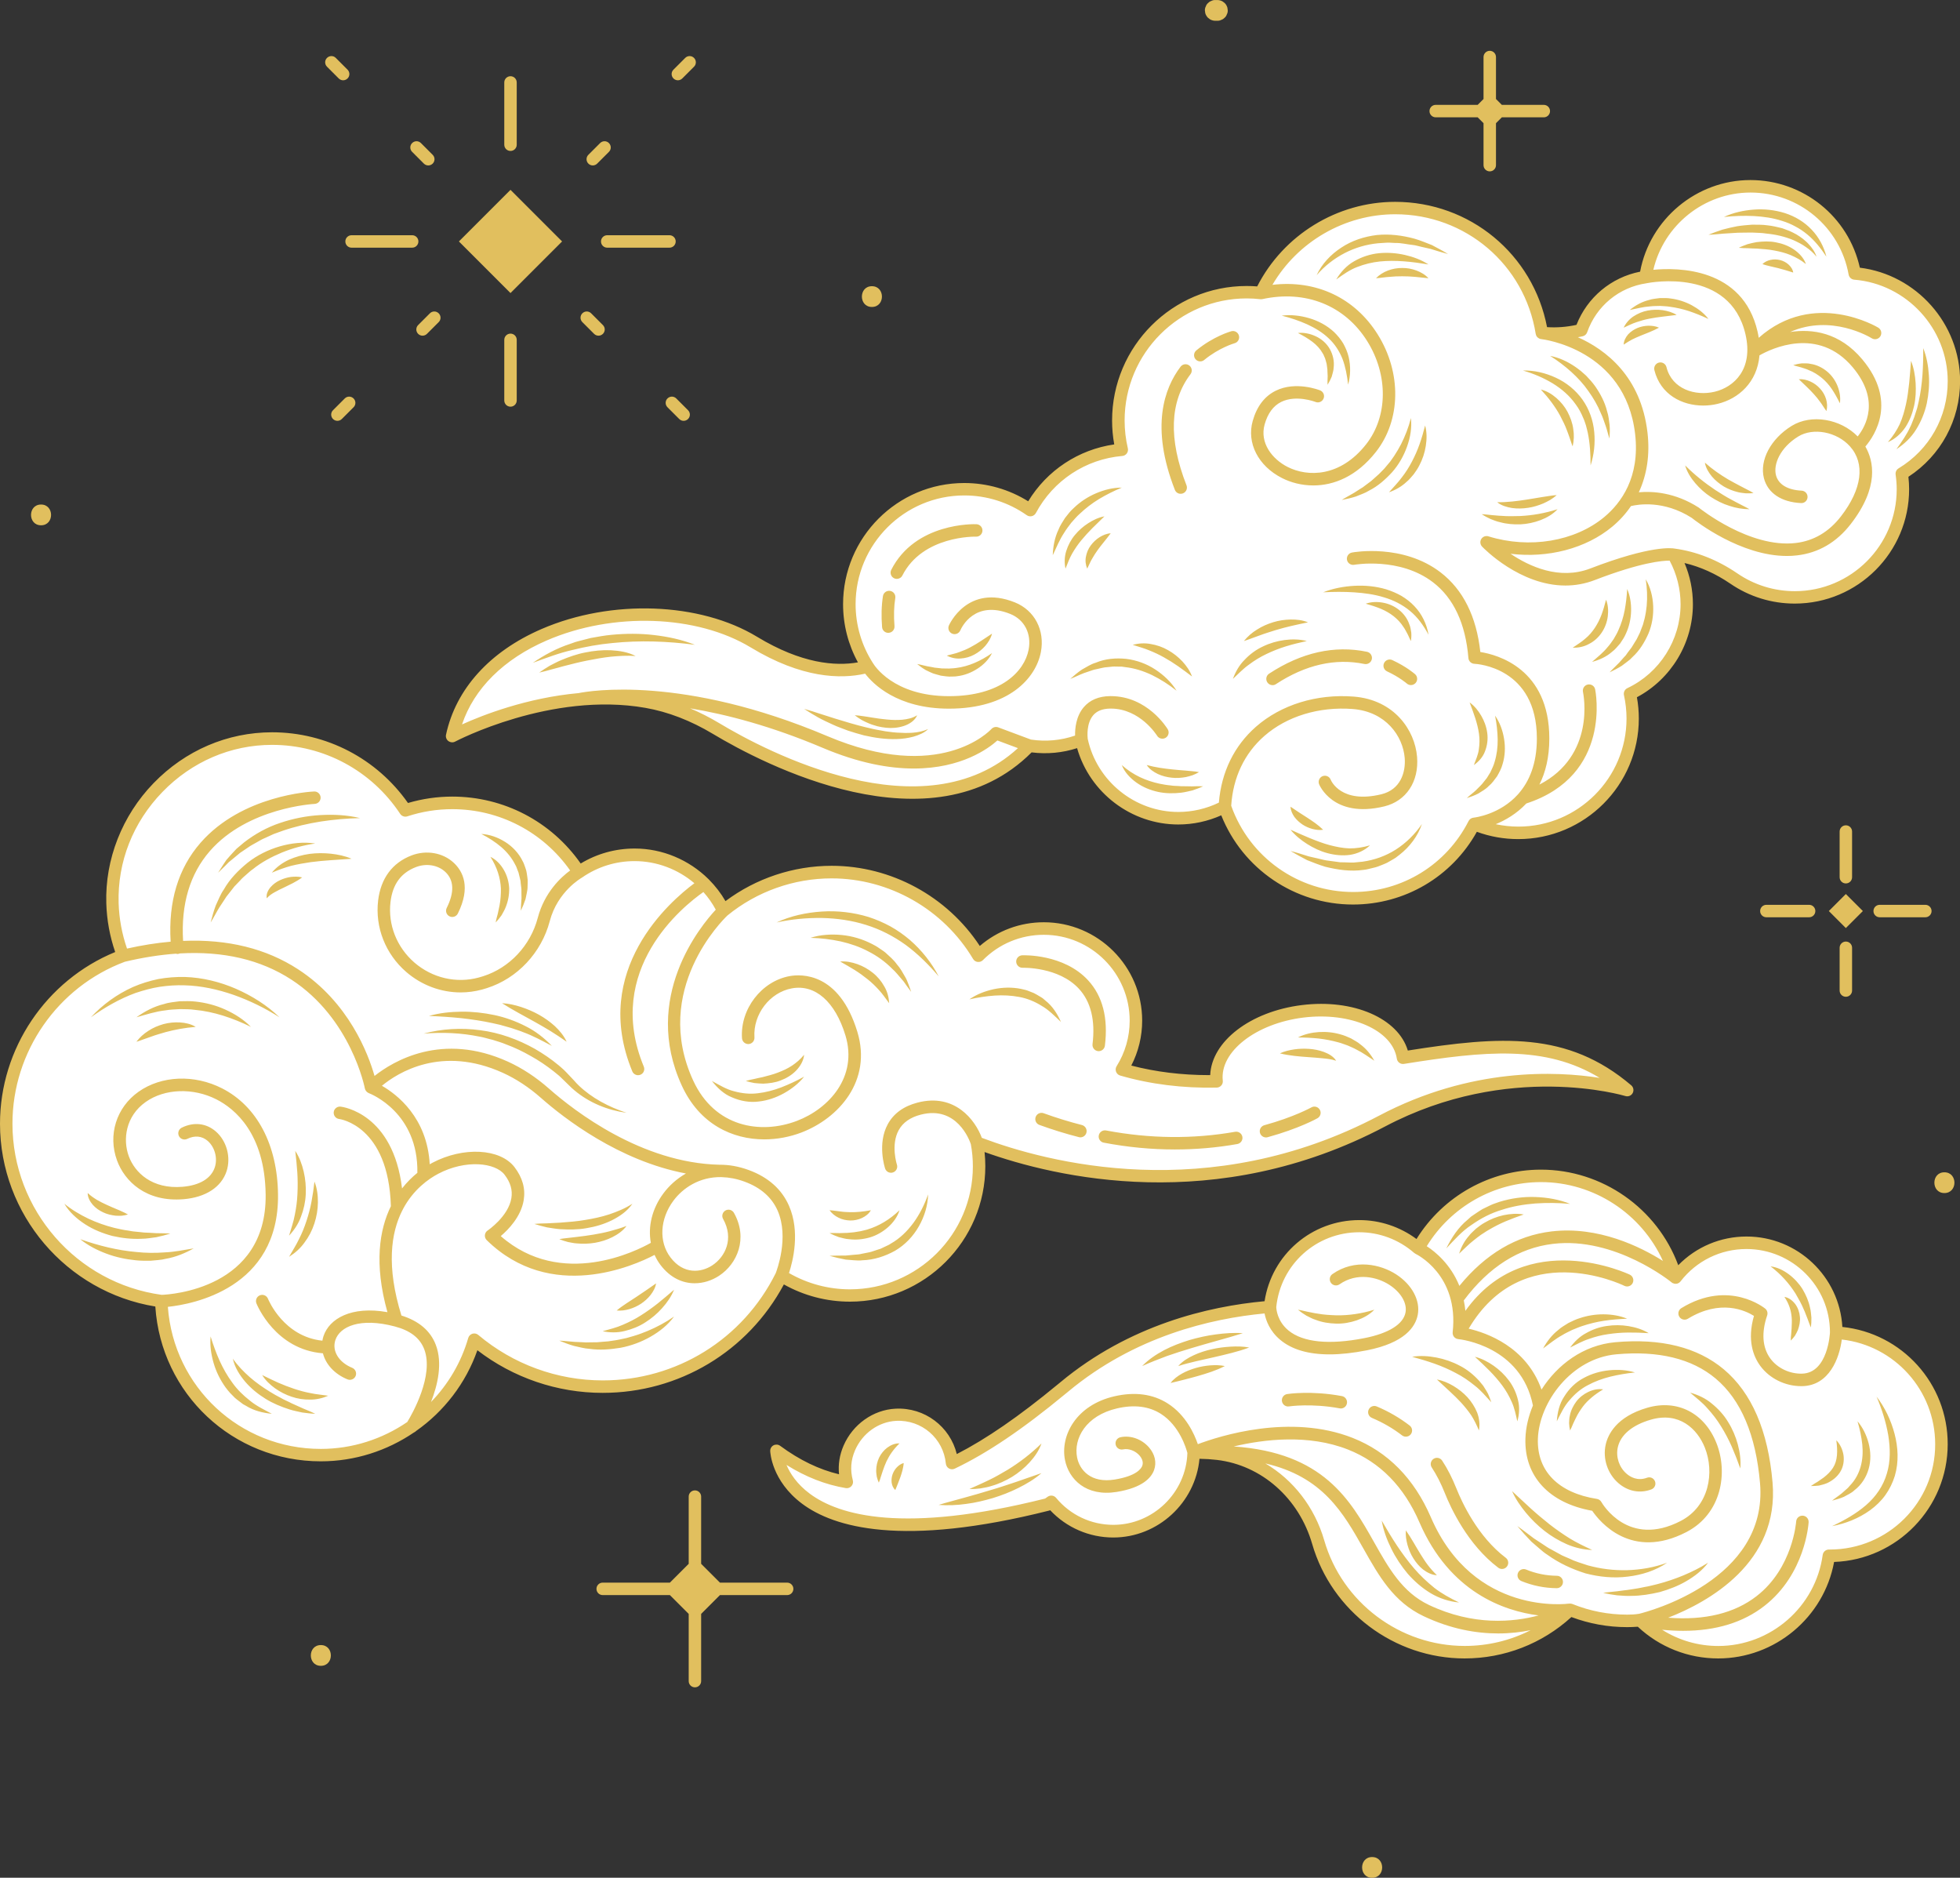 <?xml version="1.0" encoding="UTF-8" standalone="no"?><svg xmlns="http://www.w3.org/2000/svg" xmlns:xlink="http://www.w3.org/1999/xlink" fill="#e1bf5e" height="452.3" preserveAspectRatio="xMidYMid meet" version="1" viewBox="0.0 -0.0 472.2 452.3" width="472.2" zoomAndPan="magnify"><rect x="0.0" y="-0.0" width="472.2" height="452.3" fill="#333333" stroke="none"/><g id="change1_1"><path d="M392.02,262.59c0,0-28.24-8.82-59.04,7.44c-34.74,18.34-71.44,15.27-97.63,5.19 c0.34,1.85,0.53,3.75,0.53,5.7c0,17.18-13.93,31.12-31.12,31.12c-6.07,0-11.73-1.74-16.51-4.75c-7.85,15.83-24.17,26.72-43.05,26.72 c-11.79,0-22.59-4.26-30.94-11.31c-4.62,16.06-19.42,27.81-36.96,27.81c-20.79,0-37.71-16.49-38.44-37.1 C17.77,310.59,1.5,292.54,1.5,270.67c0-18.55,11.72-34.37,28.15-40.45c-1.52-3.94-2.42-8.19-2.55-12.64 c-0.66-21.39,17.05-39.67,38.45-39.67c13.42,0,25.23,6.87,32.11,17.29c3.55-1.16,7.35-1.8,11.29-1.8c12.81,0,24.06,6.65,30.51,16.68 c3.82-2.62,8.44-4.16,13.42-4.16c9.42,0,17.56,5.49,21.39,13.45c7.1-5.81,16.17-9.3,26.06-9.3c15.05,0,28.2,8.09,35.38,20.14 c4.02-4.04,9.59-6.55,15.74-6.55c12.26,0,22.19,9.94,22.19,22.19c0,4.32-1.24,8.35-3.38,11.76c6.57,1.91,14.15,3.04,22.81,2.85 c-0.87-7.79,8.37-15.33,20.71-16.86c12.28-1.53,23.03,3.46,24.19,11.16C360.6,251.16,376.79,249.63,392.02,262.59z M470.74,91.81 c0-13.66-10.52-24.86-23.9-25.95c-2.14-11.93-12.57-20.99-25.11-20.99c-12.85,0-23.48,9.5-25.26,21.87 c-7.23,1.05-13.16,6.07-15.51,12.79c-2.85,0.72-6.03,1.05-9.49,0.68c-2.73-17.05-17.5-30.07-35.32-30.07 c-14.28,0-26.6,8.36-32.34,20.46c-1.13-0.13-2.28-0.2-3.44-0.2c-17.07,0-30.91,13.84-30.91,30.91c0,2.43,0.29,4.78,0.82,7.05 c-9.55,0.82-17.72,6.49-22.03,14.53c-4.5-3.17-9.99-5.03-15.91-5.03c-15.3,0-27.69,12.4-27.69,27.69c0,5.54,1.63,10.69,4.43,15.02 c-5.92,1.61-15.11,1.57-27.44-5.9c-23.32-14.13-66.72-5.28-72.68,22.64c0,0,23.29-12.41,46.81-8.27c5.94,1.04,11.58,3.35,16.75,6.45 c11.03,6.62,52.04,28.56,75.48,4.16c1.21,0.19,2.45,0.29,3.72,0.29c3.12,0,6.11-0.61,8.84-1.7c2.29,10.78,11.87,18.87,23.33,18.87 c4.04,0,7.85-1.01,11.18-2.78c4.41,12.84,16.58,22.07,30.91,22.07c12.73,0,23.75-7.28,29.15-17.91c3.28,1.38,6.89,2.15,10.68,2.15 c15.21,0,27.54-12.33,27.54-27.54c0-2.05-0.23-4.04-0.65-5.96c8.09-3.82,13.68-12.04,13.68-21.58c0-4.35-1.17-8.43-3.21-11.94 c4.55,0.6,9.49,2.29,14.55,5.74c4.18,2.87,9.25,4.55,14.7,4.55c14.38,0,26.04-11.66,26.04-26.04c0-1.28-0.1-2.53-0.27-3.76 C465.71,109.53,470.74,101.26,470.74,91.81z M442.4,321.02c0-0.02,0-0.03,0-0.05c0-11.94-9.68-21.62-21.62-21.62 c-6.95,0-13.11,3.29-17.07,8.38c-4.03-14.14-17.03-24.5-32.46-24.5c-12.74,0-23.82,7.05-29.57,17.47c-3.8-3.31-8.75-5.32-14.17-5.32 c-11.2,0-20.41,8.52-21.51,19.43c-12.37,0.99-32.35,4.96-49.54,19.26c-0.1,0.08-0.19,0.15-0.28,0.23c-0.17,0.13-0.33,0.27-0.5,0.41 c-9.44,7.79-18.1,13.85-26.29,17.76c-0.65-6.78-6.52-12.03-13.54-11.67c-4.93,0.25-9.26,3.47-11.21,8c-1.27,2.94-1.26,5.71-0.6,8.21 c-5.69-0.96-11.29-3.41-16.95-7.56c0,0,1.02,29.16,65.36,12.93c0,0,0.3-0.22,0.84-0.6c3.55,4.3,8.93,7.04,14.94,7.04 c10.56,0,19.13-8.45,19.35-18.95c1.91-0.04,3.85,0.05,5.8,0.28c11.66,1.38,20.95,10.04,24.22,21.32 c4.43,15.3,18.54,26.49,35.27,26.49c9.86,0,18.81-3.89,25.4-10.21c4.25,1.72,8.89,2.67,13.75,2.67c1.06,0,2.11-0.06,3.14-0.14 c4.85,4.75,11.49,7.68,18.82,7.68c13.61,0,24.85-10.11,26.64-23.22c0.09,0,0.17,0.01,0.26,0.01c14.85,0,26.89-12.04,26.89-26.89 C467.76,333.52,456.54,321.81,442.4,321.02z" fill="#ffffff"/></g><g id="change2_1"><path d="M109.66,178.63c0.23-0.12,23.12-12.12,45.84-8.12c5.46,0.96,10.92,3.07,16.24,6.26c11.97,7.19,52.68,28.61,76.79,4.46 c3.74,0.47,7.46,0.11,10.96-1.02c3.07,10.75,13.06,18.39,24.38,18.39c3.57,0,7.11-0.76,10.35-2.21 c5.16,12.92,17.71,21.49,31.74,21.49c12.48,0,23.79-6.68,29.84-17.52c3.19,1.17,6.54,1.76,9.98,1.76 c16.01,0,29.04-13.03,29.04-29.04c0-1.71-0.15-3.43-0.46-5.13c8.23-4.37,13.49-13.04,13.49-22.41c0-3.42-0.69-6.8-2.02-9.92 c3.8,0.9,7.5,2.56,11.02,4.96c4.59,3.15,9.97,4.81,15.55,4.81c15.19,0,27.54-12.36,27.54-27.54c0-0.99-0.06-1.99-0.17-3 c7.82-5.11,12.45-13.66,12.45-23.04c0-13.85-10.52-25.64-24.15-27.33c-2.74-12.3-13.65-21.11-26.37-21.11 c-12.98,0-24.21,9.41-26.57,22.07c-6.97,1.38-12.72,6.18-15.33,12.81c-2.34,0.52-4.71,0.7-7.09,0.55 c-3.37-17.56-18.58-30.18-36.6-30.18c-13.97,0-26.9,7.96-33.23,20.37c-0.86-0.07-1.72-0.1-2.55-0.1 c-17.87,0-32.41,14.54-32.41,32.41c0,1.91,0.17,3.84,0.52,5.75c-8.62,1.24-16.19,6.24-20.73,13.7c-4.62-2.88-9.92-4.4-15.41-4.4 c-16.1,0-29.19,13.1-29.19,29.19c0,4.92,1.23,9.72,3.58,14.01c-5.4,0.95-13.57,0.34-24.31-6.17c-13.78-8.35-35.11-9.12-51.87-1.88 c-12.52,5.41-20.7,14.46-23.06,25.49c-0.12,0.57,0.1,1.16,0.56,1.51C108.52,178.86,109.15,178.91,109.66,178.63z M173.29,174.2 c-2.32-1.39-4.67-2.58-7.04-3.58c8.83,1.47,19.6,4.29,31.93,9.51c8.72,3.69,16.01,4.99,21.97,4.99c11.51,0,18.03-4.86,20.14-6.76 l4.95,1.85C222.52,201.02,184.59,180.99,173.29,174.2z M421.73,46.38c11.64,0,21.58,8.31,23.64,19.76c0.12,0.67,0.68,1.18,1.35,1.23 c12.63,1.03,22.52,11.77,22.52,24.45c0,8.66-4.43,16.51-11.84,21c-0.52,0.31-0.79,0.9-0.71,1.5c0.17,1.19,0.26,2.38,0.26,3.54 c0,13.53-11.01,24.54-24.54,24.54c-4.97,0-9.76-1.48-13.86-4.29c-4.77-3.25-9.85-5.26-15.1-5.97c-0.6-0.12-5.65-0.85-20.31,4.79 c-7.46,2.87-14.7-0.49-19.23-3.54c9,1.1,18.14-1.24,24.5-6.52c1.77-1.47,3.28-3.14,4.52-4.97c1.69-0.41,7.88-1.47,14.64,2.84 c1.06,0.85,11.77,9.18,22.93,9.18c0.81,0,1.62-0.04,2.43-0.14c5.18-0.6,9.53-3.14,12.95-7.55c6.91-8.92,5.51-15.22,3.52-18.67 c2.31-2.71,7.71-10.91-0.75-21c-5.47-6.53-12.07-7.4-17.38-6.59c9.87-4.38,19.19,1.22,19.68,1.52c0.7,0.43,1.63,0.22,2.06-0.48 c0.44-0.7,0.22-1.63-0.48-2.07c-0.16-0.1-15.5-9.36-28.82,2.43c-0.08-0.49-0.16-0.98-0.28-1.49c-3.56-15.49-19.3-15.45-25.11-14.89 C400.82,54.25,410.54,46.38,421.73,46.38z M381.33,80.99c0.49-0.12,0.88-0.48,1.05-0.96c2.21-6.32,7.69-10.84,14.31-11.8 c0.01,0,0.02-0.01,0.03-0.01c0.02,0,0.04,0,0.05-0.01c0.82-0.16,20.04-3.8,23.75,12.33c1.94,8.42-2.79,12.71-7.42,13.82 c-4.64,1.11-10.29-0.59-11.62-5.93c-0.2-0.8-1.01-1.29-1.82-1.09c-0.8,0.2-1.29,1.02-1.09,1.82c1.47,5.88,6.64,8.53,11.77,8.53 c1.17,0,2.34-0.14,3.46-0.41c5.08-1.22,9.54-5.21,10.09-11.68c2.77-1.58,14.12-7.1,22.47,2.88c6.63,7.91,3.16,14.17,1.19,16.65 c-4.18-4.28-11.19-5.44-15.89-2.55c-5.05,3.11-7.81,8.29-6.7,12.61c0.92,3.57,4.18,5.76,8.94,5.99c0.85,0.05,1.53-0.6,1.57-1.42 c0.04-0.83-0.6-1.53-1.42-1.57c-3.41-0.17-5.61-1.5-6.19-3.74c-0.66-2.58,0.97-6.6,5.37-9.31c3.61-2.22,9.31-1.13,12.46,2.38 c3.71,4.14,2.92,10.29-2.18,16.87c-2.9,3.75-6.58,5.91-10.92,6.41c-11.07,1.28-23.09-8.35-23.21-8.44c-0.04-0.03-0.09-0.07-0.13-0.1 c-5.72-3.67-11.13-3.98-14.43-3.68c1.97-4.24,2.7-9.12,2.09-14.38c-1.57-13.54-10.06-19.97-16.77-22.97 C380.54,81.15,380.94,81.09,381.33,80.99z M131.74,154.26c15.92-6.88,36.12-6.18,49.12,1.69c12.3,7.45,21.64,7.66,27.57,6.32 c1.83,2.4,7.67,8.43,20.19,8.43c14.41,0,20.93-7.33,22.14-13.6c1.02-5.27-1.5-10.09-6.26-12c-11.44-4.58-15.85,5.47-15.9,5.57 c-0.32,0.76,0.03,1.63,0.79,1.96c0.76,0.33,1.64-0.03,1.97-0.79c0.33-0.76,3.48-7.38,12.02-3.96c3.44,1.38,5.18,4.77,4.43,8.64 c-0.99,5.15-6.62,11.17-19.2,11.17c-13.46,0-18.05-7.56-18.24-7.88c-0.01-0.01-0.02-0.02-0.03-0.04c-0.01-0.01-0.01-0.02-0.02-0.03 c-2.74-4.24-4.19-9.15-4.19-14.21c0-14.44,11.75-26.19,26.19-26.19c5.42,0,10.62,1.65,15.05,4.76c0.35,0.25,0.79,0.33,1.21,0.23 c0.42-0.1,0.77-0.37,0.98-0.75c4.2-7.85,11.99-12.99,20.83-13.75c0.43-0.04,0.83-0.26,1.08-0.61s0.35-0.8,0.25-1.22 c-0.52-2.21-0.78-4.47-0.78-6.71c0-16.22,13.19-29.41,29.41-29.41c1.06,0,2.16,0.06,3.28,0.19c0.02,0,0.03,0,0.05,0 c0.13,0.01,0.26,0.01,0.39-0.02c0.01,0,0.02,0,0.04,0c0,0,0.01,0,0.01,0c10.43-2.27,19.87,1.51,25.26,10.11 c5.11,8.16,5.01,18.15-0.25,24.85c-6.26,7.96-14.1,7.92-18.93,5.46c-3.66-1.86-6.79-5.76-5.52-10.26c0.75-2.65,2.09-4.46,3.99-5.4 c3.59-1.78,8.17-0.03,8.26,0.01c0.77,0.31,1.64-0.07,1.95-0.84c0.31-0.77-0.07-1.64-0.84-1.95c-0.24-0.09-5.86-2.29-10.68,0.08 c-2.7,1.33-4.57,3.78-5.56,7.29c-1.5,5.31,1.33,10.84,7.04,13.74c2.13,1.09,4.75,1.79,7.57,1.79c4.89,0,10.39-2.12,15.07-8.07 c6.05-7.69,6.22-19.06,0.44-28.3c-5.55-8.87-14.89-13.19-25.37-11.95c6.1-10.41,17.41-17,29.59-17c16.93,0,31.16,12.12,33.84,28.81 c0,0.02,0.01,0.03,0.02,0.05c0.03,0.15,0.07,0.29,0.14,0.42c0,0,0,0,0,0.01c0.07,0.13,0.16,0.24,0.26,0.34 c0.02,0.02,0.04,0.04,0.06,0.06c0.1,0.09,0.22,0.17,0.34,0.23c0.02,0.01,0.05,0.02,0.07,0.03c0.13,0.06,0.27,0.1,0.42,0.12 c0,0,0.01,0,0.01,0c0,0,0,0,0.01,0c0,0,0,0,0,0c0.2,0.02,20.23,2.32,22.62,22.85c1.21,10.43-3.38,16.64-7.44,20.02 c-7.08,5.88-18.03,7.7-27.9,4.64c-0.65-0.2-1.36,0.06-1.72,0.64c-0.36,0.58-0.28,1.33,0.19,1.83c0.44,0.46,9.13,9.38,20.08,9.38 c2.28,0,4.66-0.39,7.08-1.32c11.14-4.29,16.36-4.69,18.02-4.68c1.72,3.22,2.64,6.83,2.64,10.5c0,8.61-5.03,16.54-12.82,20.22 c-0.63,0.3-0.97,1-0.82,1.68c0.41,1.86,0.62,3.76,0.62,5.63c0,14.36-11.68,26.04-26.04,26.04c-1.86,0-3.68-0.2-5.47-0.58 c2.3-0.95,5.02-2.49,7.37-4.99c20.79-6.79,16.63-27.29,16.58-27.5c-0.17-0.81-0.96-1.32-1.78-1.15c-0.81,0.17-1.32,0.97-1.15,1.78 c0.14,0.68,3.06,15.32-10.5,22.32c1.45-2.89,2.39-6.52,2.39-11.1c0-16.81-12.48-20.19-16.62-20.84c-0.94-8.58-4.17-15.03-9.59-19.19 c-9.05-6.93-20.84-4.87-21.33-4.77c-0.82,0.15-1.35,0.93-1.21,1.75c0.15,0.81,0.94,1.35,1.75,1.2c0.11-0.02,10.96-1.92,18.97,4.21 c4.98,3.81,7.85,9.96,8.54,18.27c0.06,0.75,0.68,1.34,1.43,1.37c0.62,0.03,15.06,0.87,15.06,18c0,6.21-1.91,10.41-4.38,13.25 c-0.07,0.07-0.14,0.14-0.19,0.22c-4.36,4.83-10.32,5.56-10.71,5.6c-0.02,0-0.03,0.01-0.04,0.01c-0.05,0.01-0.11,0.02-0.16,0.03 c-0.04,0.01-0.08,0.02-0.12,0.03c-0.05,0.02-0.09,0.04-0.13,0.06c-0.04,0.02-0.09,0.04-0.13,0.06c-0.04,0.02-0.08,0.05-0.12,0.08 c-0.04,0.03-0.08,0.05-0.11,0.08c-0.04,0.03-0.07,0.07-0.1,0.11c-0.03,0.03-0.06,0.06-0.09,0.1c-0.03,0.03-0.05,0.07-0.07,0.1 c-0.03,0.05-0.06,0.09-0.09,0.14c0,0,0,0.01-0.01,0.01c-5.35,10.54-16.01,17.09-27.81,17.09c-13.21,0-24.98-8.34-29.38-20.78 c0.44-6.79,3.18-12.59,7.97-16.79c5.43-4.76,13.19-7.13,21.3-6.51c8,0.62,12.1,6.54,12.53,11.78c0.28,3.51-1.04,7.65-5.62,8.76 c-9.68,2.35-12.1-3.24-12.21-3.51c-0.3-0.77-1.16-1.15-1.93-0.86c-0.77,0.29-1.16,1.16-0.87,1.94c0.03,0.08,3.34,8.35,15.71,5.35 c5.28-1.28,8.38-5.96,7.9-11.92c-0.52-6.47-5.53-13.78-15.29-14.53c-8.9-0.69-17.47,1.96-23.51,7.25 c-5.27,4.62-8.34,10.93-8.95,18.29c-3.02,1.47-6.38,2.25-9.75,2.25c-10.47,0-19.65-7.41-21.85-17.63c-0.05-0.45-0.36-3.7,1.33-5.67 c0.9-1.05,2.24-1.57,4.08-1.6c0.05,0,0.1,0,0.15,0c7.07,0,11.08,6.43,11.15,6.53c0.43,0.71,1.35,0.93,2.06,0.51 c0.71-0.43,0.94-1.35,0.51-2.06c-0.2-0.33-4.9-7.98-13.71-7.98c-0.06,0-0.13,0-0.19,0c-2.72,0.03-4.85,0.93-6.33,2.66 c-1.88,2.21-2.13,5.19-2.09,6.84c-3.39,1.17-7.01,1.51-10.62,0.97l-7.9-2.95c-0.57-0.21-1.22-0.05-1.63,0.39 c-0.5,0.54-12.54,13.15-39.47,1.75c-34.94-14.79-57.4-10.91-59.99-10.39c-12.47,1.13-23.1,5.29-28.09,7.55 C114.2,165.87,121.35,158.75,131.74,154.26z M443.86,319.63c-0.7-12.12-10.78-21.78-23.08-21.78c-6.27,0-12.13,2.49-16.46,6.91 c-5.07-13.68-18.3-23.02-33.07-23.02c-12.24,0-23.57,6.36-29.99,16.71c-3.98-2.95-8.8-4.56-13.76-4.56 c-11.5,0-21.11,8.32-22.84,19.54c-13.48,1.24-32.55,5.68-49.18,19.51l-0.25,0.21c-0.18,0.14-0.36,0.29-0.52,0.42 c-9.19,7.59-17.13,13.06-24.2,16.68c-1.62-6.62-7.74-11.29-14.76-10.93c-5.39,0.27-10.3,3.77-12.52,8.9 c-0.96,2.23-1.33,4.54-1.09,6.9c-4.82-1.15-9.48-3.4-14.19-6.86c-0.46-0.34-1.08-0.38-1.59-0.12c-0.51,0.27-0.82,0.8-0.8,1.38 c0.01,0.29,0.33,7.17,7.65,12.67c7.59,5.7,24.09,10.62,59.58,1.67c0.08-0.02,0.15-0.04,0.22-0.08c3.94,4.19,9.41,6.57,15.2,6.57 c10.76,0,19.79-8.38,20.77-18.96c1.42,0.02,2.83,0.11,4.2,0.27c10.75,1.27,19.76,9.22,22.95,20.25 c4.7,16.23,19.79,27.57,36.71,27.57c9.58,0,18.68-3.53,25.74-9.97c4.3,1.61,8.8,2.43,13.41,2.43c0.82,0,1.68-0.03,2.59-0.1 c5.27,4.93,12.12,7.64,19.37,7.64c13.69,0,25.47-9.9,27.92-23.24c15.18-0.54,27.37-13.06,27.37-28.38 C469.26,333.27,458.22,321.13,443.86,319.63z M371.25,284.74c12.75,0,24.23,7.62,29.38,18.99c-5.39-3.4-15.55-8.44-26.83-7.11 c-8.45,1-15.91,5.41-22.21,13.12c-2.11-5.23-5.82-8.23-7.86-9.56C349.6,290.63,360,284.74,371.25,284.74z M352.87,396.47 c-15.59,0-29.5-10.45-33.83-25.41c-2.33-8.06-7.5-14.61-14.19-18.55c13.87,3.2,18.8,11.96,23.62,20.5 c3.72,6.6,7.24,12.84,14.48,16.28c6.57,3.12,12.71,4.17,18,4.17c2.88,0,5.5-0.32,7.8-0.78 C363.88,395.16,358.47,396.47,352.87,396.47z M344.24,386.59c-6.39-3.04-9.68-8.87-13.16-15.04c-5.76-10.22-12.21-21.65-33.85-23.13 c7.35-1.75,18.03-3.01,27.54,0.75c7.7,3.04,13.48,8.93,17.19,17.51c7.29,16.86,20.35,21.37,28.72,22.44 C364.58,390.75,354.96,391.68,344.24,386.59z M392.02,388.93c-4.54,0-8.98-0.86-13.19-2.56c-0.05-0.02-0.1-0.02-0.15-0.04 c-0.06-0.02-0.12-0.04-0.19-0.05c-0.11-0.02-0.22-0.02-0.33-0.01c-0.04,0-0.08-0.01-0.11,0c-0.23,0.03-22.98,3.15-33.33-20.8 c-4.04-9.34-10.38-15.77-18.84-19.11c-15.01-5.93-32.08-0.46-37.3,1.51c-0.84-2.46-2.89-7.03-7.25-9.81 c-3.58-2.28-7.91-2.86-12.87-1.72c-9.25,2.14-13.03,9.49-11.89,15.32c0.92,4.69,5.13,8.9,12.46,7.71c6.24-1.01,8.35-3.43,9.01-5.28 c0.65-1.82,0.2-3.81-1.24-5.46c-1.75-2-4.44-2.96-6.87-2.43c-0.81,0.17-1.32,0.97-1.15,1.78c0.18,0.81,0.97,1.32,1.78,1.15 c1.33-0.29,2.97,0.32,3.97,1.47c0.33,0.38,1.06,1.38,0.67,2.46c-0.26,0.72-1.43,2.48-6.67,3.33c-5.72,0.93-8.44-2.29-9.04-5.32 c-0.9-4.56,2.12-10.09,9.62-11.82c4.14-0.96,7.69-0.51,10.56,1.31c4.53,2.88,6.12,8.38,6.39,9.42c-0.29,9.57-8.26,17.32-17.84,17.32 c-5.35,0-10.37-2.37-13.79-6.5c-0.49-0.6-1.37-0.72-2.01-0.28c-0.28,0.19-0.49,0.34-0.64,0.45c-34.03,8.54-49.6,4.09-56.67-1.16 c-3.14-2.33-4.78-4.92-5.63-6.94c4.68,2.92,9.38,4.75,14.28,5.58c0.5,0.09,1.01-0.09,1.36-0.47c0.34-0.38,0.47-0.9,0.34-1.39 c-0.66-2.51-0.49-4.88,0.53-7.24c1.77-4.1,5.66-6.88,9.91-7.1c6.13-0.31,11.39,4.22,11.97,10.31c0.05,0.49,0.33,0.92,0.75,1.16 c0.43,0.24,0.94,0.26,1.38,0.05c7.84-3.74,16.3-9.44,26.62-17.97c0.15-0.13,0.3-0.25,0.48-0.39l0.29-0.24 c15.93-13.25,34.23-17.56,47.26-18.79c0.32,1.65,1.23,4.22,3.76,6.34c2.79,2.35,6.78,3.52,11.89,3.52c2.69,0,5.69-0.33,9-0.98 c9.12-1.8,11.7-5.64,12.26-8.55c0.66-3.44-1.38-7.27-5.2-9.74c-3.7-2.4-9.95-3.86-15.36-0.07c-0.68,0.47-0.84,1.41-0.37,2.09 c0.47,0.68,1.41,0.84,2.09,0.37c4.19-2.93,9.09-1.76,12,0.13c2.79,1.81,4.32,4.42,3.89,6.66c-0.54,2.83-4.06,5.02-9.89,6.17 c-8.5,1.67-14.84,1.03-18.33-1.86c-2.71-2.24-2.9-5.13-2.92-5.62c1.06-10.28,9.65-18.02,20-18.02c4.84,0,9.52,1.76,13.19,4.95 c0.01,0.01,0.03,0.02,0.04,0.03c0.05,0.04,0.1,0.07,0.16,0.11c0.04,0.02,0.07,0.05,0.11,0.07c0.02,0.01,0.03,0.02,0.04,0.03 c0.11,0.05,10.52,4.99,8.96,18.9c0,0.01,0,0.01,0,0.02c-0.01,0.06,0,0.13,0,0.19c0,0.03,0,0.07,0,0.1c0.01,0.06,0.02,0.13,0.04,0.19 c0.01,0.03,0.01,0.07,0.02,0.1c0.02,0.07,0.05,0.13,0.08,0.2c0.01,0.02,0.02,0.05,0.03,0.07c0.04,0.08,0.1,0.16,0.15,0.23 c0,0,0,0.01,0.01,0.01c0,0,0,0,0,0c0.06,0.08,0.13,0.15,0.21,0.21c0,0,0,0,0,0c0.05,0.04,0.11,0.08,0.17,0.11 c0.03,0.02,0.05,0.04,0.08,0.05c0,0,0.01,0.01,0.01,0.01c0.02,0.01,0.04,0.01,0.06,0.02c0.08,0.04,0.16,0.07,0.24,0.09 c0.04,0.01,0.08,0.02,0.12,0.02c0.04,0.01,0.08,0.02,0.13,0.03c0.62,0.06,15.13,1.69,17.99,15.99c-1.09,2.61-1.73,5.33-1.81,7.95 c-0.3,9.1,5.71,15.57,16.09,17.41c1.78,2.61,9.41,12.01,22.7,5.12c8.49-4.4,10.06-14.32,7.23-21.43 c-2.89-7.25-9.42-10.59-16.62-8.52c-7.53,2.17-9.54,6.52-10.07,8.92c-0.74,3.36,0.46,6.99,3.07,9.25c2.29,1.99,5.19,2.54,7.94,1.51 c0.78-0.29,1.17-1.15,0.88-1.93c-0.29-0.78-1.15-1.17-1.93-0.88c-2.32,0.87-4.08-0.23-4.93-0.97c-1.79-1.55-2.61-4.04-2.11-6.34 c0.66-3.02,3.5-5.39,7.97-6.68c6.81-1.97,11.19,2.19,13.01,6.75c2.34,5.88,1.1,14.07-5.82,17.65c-12.62,6.54-18.85-4.11-19.11-4.56 c-0.23-0.4-0.62-0.68-1.08-0.75c-9.29-1.45-14.47-6.72-14.22-14.46c0.29-8.85,8.12-19.4,18.89-20.37 c10.17-0.92,18.22,1.04,23.93,5.83c6.1,5.11,9.7,13.6,10.7,25.22c2.01,23.4-27.16,30.97-29.12,31.45 C393.89,388.89,392.93,388.93,392.02,388.93z M440.79,373.25C440.79,373.25,440.79,373.25,440.79,373.25l-0.16,0c0,0-0.01,0-0.02,0 c-0.75,0-1.38,0.55-1.49,1.3c-1.71,12.5-12.52,21.93-25.15,21.93c-4.86,0-9.52-1.37-13.54-3.91c1.74,0.17,3.43,0.26,5.06,0.26 c7.91,0,14.48-2.01,19.61-6.02c9.77-7.63,10.6-19.62,10.63-20.13c0.05-0.83-0.58-1.54-1.41-1.59c-0.84-0.04-1.54,0.58-1.59,1.4 c-0.01,0.11-0.8,11.19-9.51,17.96c-5.32,4.14-12.48,5.9-21.33,5.22c9.7-3.78,26.82-13.25,25.15-32.58 c-1.07-12.45-5.03-21.62-11.76-27.26c-6.34-5.31-15.13-7.51-26.13-6.52c-7.71,0.69-14,5.45-17.77,11.41 c-3.65-10.32-13.21-13.67-17.55-14.67c12.94-21.9,36.5-10.82,37.52-10.32c0.75,0.36,1.64,0.05,2-0.69c0.36-0.74,0.05-1.64-0.69-2 c-0.26-0.13-24.94-11.81-39.62,8.71c-0.09-0.88-0.22-1.71-0.39-2.51c0.01-0.02,0.03-0.03,0.04-0.04 c6.04-8.04,13.25-12.61,21.43-13.58c15.01-1.8,28.49,9.18,28.62,9.29c0.08,0.07,0.17,0.13,0.27,0.17c0.02,0.01,0.04,0.01,0.06,0.02 c0.1,0.04,0.2,0.08,0.3,0.1c0.02,0,0.03,0.01,0.05,0.02c0.02,0,0.04,0,0.05,0c0.11,0.02,0.22,0.02,0.33,0.02c0.01,0,0.02,0,0.03,0 c0.12-0.01,0.24-0.04,0.35-0.08c0.03-0.01,0.06-0.02,0.09-0.04c0.09-0.04,0.18-0.08,0.26-0.14c0.02-0.02,0.05-0.03,0.07-0.05 c0.09-0.07,0.18-0.15,0.25-0.24c0.01-0.01,0.01-0.01,0.01-0.02c0-0.01,0.01-0.01,0.01-0.01c3.85-4.96,9.64-7.8,15.88-7.8 c11.09,0,20.12,9.02,20.12,20.04c0,0.01,0,0.03,0,0.05c0,0,0,0.01,0,0.01c0,0.1-0.46,9.76-6.71,9.92c-3,0.08-5.94-1.32-7.65-3.64 c-1.92-2.62-2.19-6.21-0.77-10.38c0.2-0.58,0.02-1.23-0.45-1.63c-0.09-0.07-8.71-7.17-20.22-0.13c-0.71,0.43-0.93,1.36-0.5,2.06 c0.43,0.71,1.36,0.93,2.06,0.5c7.86-4.8,13.84-2,15.93-0.69c-1.69,5.88-0.14,9.78,1.53,12.05c2.22,3.02,5.97,4.87,9.84,4.87 c0.1,0,0.2,0,0.3,0c6.46-0.16,8.92-6.72,9.49-11.23c12.73,1.44,22.5,12.25,22.5,25.22C466.26,361.86,454.88,373.26,440.79,373.25z M188.85,309.39c4.85,2.72,10.32,4.15,15.91,4.15c17.98,0,32.62-14.63,32.62-32.62c0-1.13-0.06-2.28-0.18-3.42 c16.96,6.08,55.7,15.38,96.48-6.15c29.86-15.76,57.62-7.42,57.9-7.34c0.68,0.21,1.42-0.08,1.76-0.71c0.34-0.62,0.2-1.4-0.34-1.87 c-15.32-13.03-31.36-11.92-53.83-8.38c-2.3-7.75-13.1-12.5-25.53-10.95c-12.48,1.55-21.75,8.79-22.08,16.87c-0.11,0-0.22,0-0.33,0 c-6.51,0-12.78-0.77-18.68-2.3c1.72-3.34,2.62-7.04,2.62-10.83c0-13.06-10.63-23.69-23.69-23.69c-5.73,0-11.14,2.02-15.43,5.71 c-7.85-11.95-21.36-19.31-35.69-19.31c-9.21,0-18.23,3.01-25.58,8.51c-1.09-1.9-2.43-3.62-3.94-5.15c-0.05-0.06-0.1-0.11-0.16-0.16 c-4.66-4.61-11.05-7.36-17.78-7.36c-4.62,0-9.08,1.24-13,3.61c-7.08-10.12-18.53-16.12-30.93-16.12c-3.62,0-7.21,0.52-10.68,1.54 c-7.5-10.68-19.65-17.03-32.73-17.03c0,0,0,0,0,0c-10.76,0-20.91,4.35-28.57,12.26c-7.56,7.8-11.71,18.35-11.38,28.95 c0.12,4.01,0.84,7.94,2.14,11.72C11.09,236.17,0,252.59,0,270.67c0,21.84,16,40.56,37.42,44.04c1.38,21.01,18.66,37.29,39.87,37.29 c8.19,0,15.96-2.54,22.44-6.95c0.2-0.08,0.37-0.2,0.52-0.36c6.7-4.71,11.96-11.45,14.76-19.45c8.63,6.64,19.26,10.27,30.18,10.27 C163.61,335.51,180.19,325.54,188.85,309.39z M39.13,190.77c7.1-7.32,16.48-11.35,26.42-11.35c12.45,0,23.98,6.21,30.86,16.62 c0.37,0.56,1.08,0.81,1.72,0.6c3.5-1.15,7.14-1.73,10.83-1.73c11.38,0,21.88,5.5,28.4,14.77c-2.14,1.56-6.17,5.21-7.81,11.43 c-1.75,6.64-6.78,12.02-13.15,14.04c-0.35,0.11-0.7,0.21-1.05,0.31c-5.39,1.47-11.19,0.13-15.5-3.59 c-4.26-3.68-6.42-9.14-5.77-14.61c0.51-4.26,2.51-7.01,6.13-8.4c2.5-0.96,5.27-0.51,7.06,1.15c2.12,1.98,2.24,4.91,0.35,8.7 c-0.37,0.74-0.07,1.64,0.67,2.01c0.74,0.37,1.64,0.07,2.01-0.67c3.18-6.38,1.22-10.17-0.99-12.23c-2.62-2.44-6.61-3.13-10.18-1.76 c-4.62,1.78-7.39,5.53-8.03,10.84c-0.77,6.46,1.77,12.91,6.79,17.24c3.71,3.2,8.37,4.91,13.09,4.91c1.72,0,3.46-0.23,5.16-0.69 c0.4-0.11,0.79-0.22,1.17-0.35c7.33-2.33,13.13-8.51,15.14-16.14c1.88-7.16,7.64-10.41,7.73-10.46c0.02-0.01,0.04-0.03,0.07-0.05 c0.02-0.01,0.04-0.02,0.06-0.04c3.71-2.55,8.06-3.9,12.57-3.9c5.35,0,10.44,1.96,14.41,5.33c-5.83,4.33-25.04,20.91-14.96,45.31 c0.24,0.58,0.8,0.93,1.39,0.93c0.19,0,0.39-0.04,0.57-0.11c0.77-0.32,1.13-1.19,0.81-1.96c-9.68-23.41,9.57-38.7,14.36-42.05 c1.15,1.28,2.15,2.71,2.98,4.25c-3.63,3.9-17.93,21.2-8.17,42.4c4.27,9.28,12.17,12.93,19.86,12.93c3.09,0,6.14-0.59,8.91-1.64 c9.02-3.43,17.1-12.48,13.51-24.27c-4.38-14.41-13.58-13.91-16.3-13.42c-6.8,1.24-11.96,7.96-11.49,14.97 c0.06,0.83,0.78,1.44,1.6,1.4c0.83-0.06,1.45-0.77,1.4-1.6c-0.37-5.54,3.68-10.85,9.03-11.82c5.6-1.02,10.42,3.21,12.89,11.34 c3.02,9.94-3.95,17.64-11.71,20.59c-8.69,3.3-19.78,1.57-24.98-9.74c-10.02-21.8,7.16-38.7,8.27-39.75 c7.06-5.76,15.96-8.93,25.08-8.93c13.89,0,26.96,7.44,34.09,19.41c0.24,0.4,0.65,0.67,1.11,0.72c0.46,0.05,0.92-0.1,1.25-0.43 c3.91-3.94,9.13-6.11,14.68-6.11c11.41,0,20.69,9.28,20.69,20.69c0,3.89-1.09,7.68-3.15,10.97c-0.25,0.4-0.3,0.89-0.13,1.33 c0.17,0.44,0.53,0.78,0.98,0.91c7.27,2.11,15.1,3.08,23.27,2.91c0.42-0.01,0.82-0.2,1.1-0.51c0.28-0.32,0.41-0.74,0.36-1.15 c-0.78-6.96,7.93-13.78,19.41-15.21c11.38-1.41,21.49,3.02,22.52,9.9c0.06,0.4,0.27,0.75,0.6,0.99c0.32,0.24,0.73,0.33,1.12,0.27 c19.54-3.12,34.03-4.59,47.15,3.37c-10.42-1.64-31.01-2.58-53.11,9.08c-41.17,21.73-80.21,11.22-95.74,5.36 c-1.6-4.31-6.51-10.81-15.45-8.5c-3.38,0.87-5.81,2.63-7.22,5.23c-2.56,4.71-0.71,10.42-0.63,10.66c0.21,0.63,0.79,1.02,1.42,1.02 c0.16,0,0.32-0.02,0.47-0.08c0.79-0.26,1.21-1.11,0.95-1.89c-0.02-0.05-1.52-4.74,0.43-8.29c1-1.83,2.79-3.09,5.33-3.74 c8.67-2.23,11.72,6.12,12.05,7.11c0.33,1.77,0.49,3.57,0.49,5.35c0,16.33-13.29,29.62-29.62,29.62c-5.17,0-10.22-1.36-14.68-3.92 c0.93-2.82,2.75-9.94,0-16.21c-1.74-3.97-4.98-6.86-9.63-8.58c-2.52-0.93-4.89-1.32-7.09-1.3c-18.77-0.42-34.94-12.91-41.07-18.31 c-3.13-2.76-6.46-4.95-9.91-6.52c-15.91-7.23-27.68-0.1-32.15,3.44c-1.5-5.29-6.18-17.73-18.4-25.68c-7.71-5.02-17-7.3-27.72-6.85 c-0.53-8.83,1.63-16.11,6.45-21.64c9.18-10.53,25.09-11.35,25.25-11.36c0.83-0.04,1.47-0.74,1.43-1.56 c-0.04-0.83-0.75-1.47-1.56-1.43c-0.7,0.03-17.33,0.86-27.37,12.36c-5.37,6.15-7.79,14.16-7.2,23.82 c-3.37,0.29-6.88,0.85-10.51,1.66c-1.22-3.53-1.9-7.2-2.02-10.93C28.29,207.6,32.03,198.09,39.13,190.77z M156.8,299.37 c-3.23,1.83-21.5,11.21-36.16-1.62c1.86-1.58,4.87-4.68,5.53-8.65c0.46-2.78-0.29-5.46-2.23-7.98c-3.46-4.49-12.31-4.95-19.73-1.05 c-0.21,0.11-0.44,0.24-0.68,0.38c-0.62-11.24-7.86-16.81-11.52-18.91c3.78-3.12,14.33-9.84,29.16-3.11 c3.18,1.45,6.27,3.48,9.17,6.04c5.49,4.84,18.74,15.15,34.92,18.2c-2.23,1.26-4.06,2.95-5.41,4.76 C157.09,291.12,156.07,295.46,156.8,299.37z M98.12,342.53c-6.01,4.11-13.22,6.48-20.83,6.48c-19.53,0-35.44-14.92-36.85-34.22 c5.91-0.62,26.79-4.41,26.54-27.03c-0.13-11.97-5.04-21.29-13.46-25.59c-6.71-3.42-14.62-3.1-20.16,0.82 c-5.33,3.77-7.41,10.41-5.17,16.53c1.83,5.01,7,10.09,16.04,9.34c5.33-0.45,9.1-2.91,10.36-6.75c1.09-3.35,0.03-7.28-2.59-9.56 c-2.31-2.01-5.31-2.35-8.21-0.92c-0.74,0.36-1.05,1.26-0.69,2.01c0.36,0.74,1.26,1.05,2.01,0.69c1.8-0.88,3.55-0.71,4.93,0.49 c1.71,1.49,2.43,4.16,1.71,6.36c-0.88,2.68-3.63,4.34-7.76,4.69c-7.35,0.62-11.52-3.41-12.97-7.38c-1.47-4.02-0.77-9.62,4.09-13.06 c4.57-3.23,11.43-3.47,17.06-0.6c4.35,2.22,11.66,8.15,11.83,22.96c0.25,22.68-23,24.03-25.04,24.11C18.45,309.1,3,291.4,3,270.67 c0-17.31,10.88-32.97,27.09-39.01c4.3-1.02,8.4-1.66,12.3-1.94c0.12,0.03,0.23,0.07,0.35,0.07c0.05,0,0.09,0,0.14-0.01 c0.16-0.01,0.3-0.06,0.44-0.12c10.47-0.6,19.47,1.5,26.85,6.29c14.43,9.37,17.7,26.06,17.73,26.22c0.02,0.1,0.06,0.2,0.1,0.3 c0.01,0.02,0.01,0.03,0.02,0.05c0.07,0.16,0.18,0.3,0.31,0.43c0.01,0.01,0.02,0.03,0.03,0.05c0.02,0.01,0.04,0.02,0.05,0.03 c0.13,0.11,0.28,0.21,0.44,0.28c0.5,0.19,11.96,4.71,11.7,19.2c-1.2,0.97-2.48,2.21-3.69,3.75c-2.16-18.02-14.24-19.63-14.8-19.7 c-0.81-0.09-1.57,0.5-1.66,1.32c-0.09,0.82,0.5,1.57,1.32,1.66c0.12,0.01,11.88,1.59,12.45,21.01c-2.76,5.64-4.1,13.85-0.83,25.52 c-8.75-1.56-14.01,1.6-15.4,5.76c-0.12,0.37-0.21,0.74-0.27,1.11c-9.27-0.96-12.95-9.71-13.11-10.1c-0.31-0.77-1.19-1.14-1.95-0.83 c-0.77,0.31-1.14,1.18-0.83,1.95c0.19,0.47,4.6,11.12,16.02,12.02c0.67,2.64,2.79,5,5.92,6.28c0.77,0.31,1.64-0.06,1.96-0.82 c0.31-0.77-0.06-1.64-0.82-1.96c-3.26-1.33-4.93-4.08-4.06-6.7c1.08-3.23,5.93-5.49,14.34-3.26c3.71,0.98,6.02,2.77,7.06,5.46 C104.63,331.32,99.25,340.69,98.12,342.53z M113.82,321.26c-0.49,0.15-0.86,0.53-1.01,1.02c-1.71,5.93-4.85,11.18-8.97,15.43 c1.61-4.11,2.84-9.39,1.14-13.8c-1.3-3.38-4.09-5.73-8.27-7.03c-3.68-11.87-2.51-19.9,0.18-25.25c0.08-0.12,0.15-0.25,0.2-0.39 c2.49-4.7,6.13-7.26,8.5-8.51c6.62-3.48,13.72-2.68,15.96,0.22c1.43,1.86,1.97,3.7,1.65,5.65c-0.72,4.42-5.67,7.77-5.72,7.8 c-0.38,0.25-0.62,0.66-0.66,1.11c-0.04,0.45,0.12,0.9,0.44,1.21c15.44,15.13,35.5,6.15,40.44,3.56c0.38,0.84,0.84,1.65,1.41,2.4 c2.39,3.16,5.37,4.43,8.25,4.43c2.11,0,4.16-0.68,5.87-1.8c4.4-2.88,7.04-9.01,3.59-15.16c-0.41-0.72-1.32-0.98-2.04-0.57 c-0.72,0.41-0.98,1.32-0.57,2.04c2.67,4.76,0.52,9.13-2.61,11.18c-2.66,1.74-6.9,2.28-10.08-1.93c-2.84-3.76-2.55-9.25,0.72-13.65 c2.3-3.09,6.29-5.75,11.48-5.68c0.07,0,0.14,0,0.21,0.01c1.71,0.05,3.55,0.38,5.49,1.1c3.85,1.42,6.51,3.76,7.92,6.95 c2.85,6.49-0.25,14.55-0.45,15.07c-7.93,15.94-23.89,25.84-41.68,25.84c-10.96,0-21.6-3.89-29.98-10.95 C114.84,321.22,114.31,321.12,113.82,321.26z M305.14,157.52c-1.5,0.71-2.92,1.57-4.25,2.58c-1.38,0.97-2.54,2.2-3.86,3.43 c0.61-1.67,1.51-3.3,2.81-4.59c1.25-1.33,2.76-2.45,4.42-3.22c1.65-0.8,3.42-1.31,5.21-1.55c1.79-0.23,3.62-0.21,5.36,0.24 c-1.75,0.37-3.41,0.79-5.03,1.28C308.19,156.19,306.64,156.8,305.14,157.52z M337.82,66.55c-1.01,0-2.03,0.03-3.06,0.14 c-1.05,0.06-2.08,0.26-3.26,0.33c1.62-1.67,4-2.48,6.32-2.47c1.17-0.01,2.33,0.2,3.42,0.61c1.08,0.41,2.11,0.99,2.9,1.86 C341.86,66.77,339.86,66.54,337.82,66.55z M343.34,102.49c0.43,1.59,0.42,3.28,0.16,4.91c-0.25,1.64-0.78,3.25-1.57,4.73 c-0.37,0.75-0.86,1.44-1.35,2.12c-0.56,0.63-1.06,1.3-1.72,1.82c-1.21,1.15-2.69,1.97-4.23,2.51c1.09-1.25,2.18-2.33,3.09-3.58 c0.95-1.2,1.74-2.48,2.44-3.81c0.7-1.33,1.32-2.72,1.83-4.17C342.5,105.57,342.94,104.08,343.34,102.49z M342.57,198.48 c-0.98,2.9-2.92,5.48-5.39,7.41l-0.94,0.72c-0.32,0.23-0.68,0.4-1.02,0.61l-1.03,0.59c-0.35,0.18-0.73,0.31-1.09,0.47 c-0.73,0.3-1.47,0.61-2.25,0.76c-0.77,0.16-1.53,0.43-2.32,0.49c-3.15,0.45-6.3-0.01-9.29-0.76c-1.48-0.45-2.91-1.02-4.33-1.58 c-1.36-0.72-2.71-1.43-4-2.21c1.49,0.38,2.92,0.84,4.34,1.29c0.72,0.19,1.46,0.33,2.18,0.5c0.73,0.15,1.43,0.38,2.16,0.49 c0.73,0.09,1.46,0.18,2.18,0.29c0.36,0.05,0.72,0.11,1.08,0.15l1.09,0.02c0.72,0,1.45,0.08,2.17,0.05l2.15-0.21 c2.84-0.39,5.57-1.36,8.01-2.91C338.72,203.08,340.86,200.99,342.57,198.48z M326.64,119.6c-1.11,0.36-2.26,0.61-3.39,0.83 c0.99-0.64,2.01-1.13,2.97-1.72l1.42-0.91l0.71-0.44l0.67-0.51c0.44-0.34,0.88-0.67,1.33-0.99l1.23-1.1 c0.43-0.35,0.81-0.73,1.19-1.13c0.37-0.4,0.79-0.76,1.11-1.2l1.05-1.25c0.31-0.45,0.61-0.9,0.94-1.34c0.61-0.91,1.15-1.86,1.67-2.84 c1-1.97,1.81-4.07,2.38-6.31c0.26,2.32-0.15,4.7-0.95,6.92c-0.8,2.23-2,4.34-3.58,6.13c-1.61,1.75-3.42,3.36-5.54,4.43 C328.86,118.8,327.71,119.14,326.64,119.6z M318.78,142.67c2.37-0.94,4.91-1.41,7.48-1.56c2.57-0.14,5.19,0.1,7.72,0.85 c1.25,0.4,2.48,0.91,3.64,1.57c1.14,0.68,2.21,1.5,3.12,2.47c1.85,1.91,3,4.39,3.42,6.89c-1.21-2.24-2.64-4.24-4.49-5.75 c-1.83-1.52-3.97-2.58-6.26-3.26c-2.28-0.71-4.7-1.03-7.15-1.2C323.8,142.52,321.31,142.54,318.78,142.67z M332.46,62.98 c-1.89,0.2-3.73,0.65-5.5,1.34c-1.8,0.68-3.36,1.81-5.04,3c1.04-1.73,2.48-3.36,4.34-4.4c1.83-1.05,3.9-1.73,5.99-1.93 c2.1-0.2,4.2-0.03,6.21,0.42c2.01,0.46,3.96,1.17,5.68,2.29C340.14,63.04,336.26,62.6,332.46,62.98z M335.76,148.44 c-0.91-0.72-1.94-1.31-3.07-1.79c-1.14-0.47-2.34-0.86-3.66-1.23c1.3-0.46,2.71-0.5,4.09-0.26c1.38,0.24,2.74,0.81,3.88,1.71 c1.14,0.89,2.05,2.11,2.51,3.46c0.3,0.65,0.37,1.36,0.49,2.04c0.06,0.69,0.01,1.38-0.07,2.05c-0.36-0.61-0.56-1.22-0.87-1.78 c-0.32-0.55-0.57-1.12-0.94-1.61C337.48,150,336.66,149.16,335.76,148.44z M323.94,60.97c-2.5,1.3-4.81,3.08-6.74,5.32 c1.24-2.71,3.4-4.99,5.95-6.65c2.55-1.7,5.55-2.67,8.59-3.03c3.06-0.31,6.12,0.1,9.02,0.88c1.44,0.41,2.83,1.01,4.21,1.54 c1.32,0.7,2.63,1.39,3.89,2.16c-1.45-0.37-2.84-0.81-4.23-1.24l-2.12-0.48c-0.71-0.14-1.39-0.39-2.11-0.46 c-1.43-0.14-2.82-0.52-4.24-0.48c-0.71-0.01-1.41-0.12-2.11-0.07l-2.1,0.14C329.16,58.88,326.45,59.67,323.94,60.97z M310.91,199.86 c1.61,0.72,3.17,1.41,4.73,2.06c1.56,0.63,3.11,1.23,4.69,1.65c1.58,0.41,3.17,0.74,4.79,0.79c1.62,0.01,3.23-0.24,4.94-0.74 c-1.28,1.22-3.01,2.02-4.84,2.3c-1.83,0.25-3.68,0.05-5.43-0.42c-1.75-0.46-3.37-1.26-4.88-2.2 C313.43,202.36,312.03,201.24,310.91,199.86z M340.92,162.4c0.62,0.55,0.67,1.5,0.12,2.12c-0.3,0.33-0.71,0.5-1.12,0.5 c-0.35,0-0.71-0.12-1-0.38c-0.04-0.03-1.77-1.54-4.75-2.92c-0.75-0.35-1.08-1.24-0.73-1.99c0.35-0.75,1.24-1.08,1.99-0.73 C338.87,160.59,340.84,162.33,340.92,162.4z M311.87,196.82c-0.52-0.73-0.92-1.58-0.96-2.5l2.05,1.37l1.93,1.24 c1.29,0.85,2.59,1.68,3.88,2.94c-0.91,0.14-1.78,0.01-2.61-0.2c-0.83-0.23-1.63-0.58-2.36-1.06 C313.08,198.13,312.41,197.53,311.87,196.82z M444.7,226.8c0.83,0,1.5,0.67,1.5,1.5v10.3c0,0.83-0.67,1.5-1.5,1.5s-1.5-0.67-1.5-1.5 v-10.3C443.2,227.47,443.87,226.8,444.7,226.8z M137.85,156.58c-3.23,0.73-6.31,1.93-9.49,3.08c2.78-1.88,5.8-3.54,9.05-4.58 l1.2-0.43c0.41-0.13,0.82-0.22,1.23-0.33l2.48-0.64c1.68-0.3,3.36-0.62,5.05-0.77c3.39-0.32,6.82-0.34,10.19,0.06 c3.37,0.39,6.72,1.1,9.86,2.35c-3.34-0.45-6.65-0.71-9.97-0.8c-3.31-0.08-6.61,0.03-9.88,0.37 C144.29,155.19,141.05,155.78,137.85,156.58z M463.85,217.95c0.83,0,1.5,0.67,1.5,1.5s-0.67,1.5-1.5,1.5h-11 c-0.83,0-1.5-0.67-1.5-1.5s0.67-1.5,1.5-1.5H463.85z M305.75,162.27c7.81-5.12,15.75-6.89,23.58-5.27c0.81,0.17,1.33,0.96,1.17,1.77 c-0.17,0.81-0.97,1.33-1.77,1.17c-7.03-1.45-14.21,0.18-21.33,4.85c-0.25,0.17-0.54,0.25-0.82,0.25c-0.49,0-0.97-0.24-1.26-0.68 C304.86,163.65,305.06,162.72,305.75,162.27z M207.62,173.44c-0.58-0.36-1.17-0.72-1.7-1.15c0.7,0.02,1.36,0.13,2.02,0.22 c0.65,0.11,1.31,0.17,1.94,0.3l1.91,0.29c0.63,0.06,1.26,0.17,1.88,0.21c1.25,0.13,2.47,0.16,3.69,0.06 c1.21-0.13,2.44-0.35,3.6-1.08c-0.55,1.32-1.93,2.17-3.27,2.6c-1.37,0.44-2.82,0.56-4.21,0.41c-0.7-0.06-1.38-0.2-2.05-0.35 c-0.66-0.22-1.33-0.36-1.96-0.64C208.84,174.05,208.21,173.77,207.62,173.44z M197.1,172.81c-1.14-0.66-2.28-1.32-3.37-2.05 c1.28,0.33,2.52,0.74,3.76,1.15c1.23,0.42,2.48,0.76,3.7,1.18c2.47,0.76,4.92,1.5,7.4,2.1c1.24,0.29,2.48,0.59,3.73,0.78 c0.62,0.13,1.25,0.24,1.88,0.3c0.63,0.07,1.26,0.18,1.89,0.2c2.5,0.15,5.1,0.21,7.51-0.85c-0.95,0.95-2.26,1.44-3.54,1.83 c-1.3,0.34-2.65,0.54-3.99,0.57c-2.69,0.1-5.35-0.3-7.94-0.89c-1.28-0.35-2.56-0.71-3.81-1.13c-1.23-0.49-2.49-0.89-3.68-1.46 C199.44,173.99,198.25,173.45,197.1,172.81z M236.69,127.83c-0.03,0.83-0.72,1.47-1.55,1.44c-0.21-0.01-12.84-0.29-17.74,9.35 c-0.26,0.52-0.79,0.82-1.34,0.82c-0.23,0-0.46-0.05-0.68-0.16c-0.74-0.38-1.03-1.28-0.66-2.02c5.79-11.4,19.92-11.02,20.52-10.99 C236.08,126.31,236.72,127,236.69,127.83z M105.69,75.47c0.59,0.59,0.59,1.54,0,2.12l-2.83,2.83c-0.29,0.29-0.68,0.44-1.06,0.44 s-0.77-0.15-1.06-0.44c-0.59-0.59-0.59-1.54,0-2.12l2.83-2.83C104.15,74.88,105.1,74.88,105.69,75.47z M435.85,217.95 c0.83,0,1.5,0.67,1.5,1.5s-0.67,1.5-1.5,1.5h-10.3c-0.83,0-1.5-0.67-1.5-1.5s0.67-1.5,1.5-1.5H435.85z M448.8,219.45l-4.1,4.1 l-4.1-4.1l4.1-4.1L448.8,219.45z M289.85,189.4c-0.83,0.39-1.69,0.69-2.56,0.99c-0.89,0.2-1.79,0.44-2.71,0.55 c-1.84,0.21-3.73,0.21-5.58-0.19c-1.84-0.4-3.64-1.13-5.18-2.22c-1.53-1.08-2.88-2.51-3.56-4.24c2.72,2.43,5.85,3.8,9.15,4.5 c0.83,0.16,1.67,0.32,2.52,0.39c0.85,0.16,1.71,0.11,2.58,0.2c0.87,0.03,1.75,0,2.64,0.04C288.03,189.39,288.92,189.35,289.85,189.4 z M444.7,212.8c-0.83,0-1.5-0.67-1.5-1.5v-11c0-0.83,0.67-1.5,1.5-1.5s1.5,0.67,1.5,1.5v11C446.2,212.13,445.53,212.8,444.7,212.8z M141.43,159.12c-1.92,0.37-3.81,0.88-5.72,1.36c-0.95,0.26-1.91,0.54-2.88,0.78c-0.96,0.27-1.92,0.55-2.93,0.75 c0.82-0.6,1.69-1.13,2.56-1.66c0.9-0.46,1.8-0.95,2.74-1.34c1.88-0.78,3.82-1.47,5.83-1.85c2.01-0.41,4.07-0.62,6.13-0.53 c2.05,0.11,4.14,0.43,5.97,1.39c-2.03-0.15-3.98-0.02-5.93,0.16C145.26,158.39,143.34,158.74,141.43,159.12z M285.59,185.61 c0.53,0.04,1.06,0.08,1.61,0.15c0.55,0.06,1.09,0.1,1.67,0.23c-0.5,0.3-1.02,0.53-1.55,0.74c-0.54,0.16-1.08,0.35-1.64,0.45 c-1.11,0.2-2.26,0.28-3.4,0.15c-1.14-0.12-2.27-0.4-3.33-0.89c-1.03-0.5-2.05-1.17-2.68-2.16c1.11,0.3,2.13,0.5,3.16,0.67 c1.02,0.17,2.03,0.28,3.05,0.39C283.5,185.46,284.54,185.52,285.59,185.61z M283.05,118c-5.95-15.19-2.54-24.52,1.37-29.67 c0.5-0.66,1.44-0.79,2.1-0.29c0.66,0.5,0.79,1.44,0.29,2.1c-5.01,6.6-5.33,15.6-0.96,26.76c0.3,0.77-0.08,1.64-0.85,1.94 c-0.18,0.07-0.36,0.1-0.55,0.1C283.85,118.96,283.28,118.59,283.05,118z M276.82,156.64c-1.24-0.53-2.55-0.85-3.94-1.32 c1.4-0.36,2.91-0.47,4.35-0.19c1.45,0.24,2.88,0.73,4.16,1.47c1.29,0.72,2.45,1.64,3.45,2.7c0.99,1.07,1.84,2.28,2.34,3.65 c-1.16-0.88-2.26-1.7-3.37-2.48c-1.11-0.78-2.24-1.48-3.4-2.13C279.25,157.69,278.06,157.13,276.82,156.64z M288.01,86.51 c-0.53-0.64-0.43-1.58,0.21-2.11c4.13-3.4,8.25-4.56,8.42-4.61c0.8-0.22,1.62,0.25,1.84,1.05c0.22,0.8-0.25,1.62-1.05,1.84 c-0.07,0.02-3.72,1.07-7.32,4.03c-0.28,0.23-0.62,0.34-0.95,0.34C288.74,87.06,288.31,86.87,288.01,86.51z M303.55,153.03 c-1.27,0.43-2.5,0.95-3.87,1.38c0.89-1.1,1.98-2.05,3.19-2.78c1.2-0.77,2.51-1.33,3.87-1.75c1.36-0.42,2.78-0.62,4.2-0.65 c1.41-0.02,2.86,0.13,4.18,0.68c-2.77,0.56-5.3,1.12-7.82,1.88C306.06,152.19,304.8,152.56,303.55,153.03z M256.39,128.31 c-1.11,1.66-1.87,3.51-2.76,5.43c0.07-2.08,0.45-4.22,1.38-6.16c0.38-1.02,1.02-1.89,1.58-2.82c0.66-0.85,1.32-1.72,2.14-2.43 c1.56-1.5,3.4-2.69,5.36-3.52c1.96-0.83,4.05-1.36,6.16-1.35c-1.93,0.8-3.74,1.71-5.45,2.73c-1.71,1.04-3.27,2.24-4.69,3.59 c-0.74,0.64-1.34,1.41-2.01,2.13C257.51,126.69,256.9,127.45,256.39,128.31z M215.69,144.05c-0.33,2.05-0.39,4.32-0.19,6.76 c0.07,0.83-0.54,1.55-1.37,1.62c-0.04,0-0.08,0.01-0.13,0.01c-0.77,0-1.43-0.59-1.49-1.38c-0.22-2.68-0.15-5.19,0.21-7.48 c0.13-0.82,0.9-1.38,1.72-1.25C215.26,142.46,215.82,143.23,215.69,144.05z M230.35,160.9c3.03-0.37,5.89-1.67,8.65-3.58 c-0.77,1.52-2.02,2.79-3.48,3.73c-1.46,0.95-3.14,1.63-4.91,1.83c-0.44,0.09-0.88,0.06-1.32,0.09c-0.44,0.01-0.88,0.02-1.32-0.05 l-1.3-0.17c-0.42-0.1-0.84-0.22-1.26-0.35c-0.85-0.19-1.6-0.66-2.37-0.99c-0.74-0.43-1.43-0.93-2.08-1.46 c0.85,0.13,1.63,0.38,2.43,0.54l1.19,0.21c0.2,0.03,0.39,0.08,0.58,0.12l0.59,0.06c0.39,0.03,0.78,0.08,1.16,0.13l1.16,0.02 c0.38,0.03,0.77,0,1.15-0.03C229.59,160.96,229.98,160.98,230.35,160.9z M228.1,157.92c1.11-0.32,2.09-0.48,3.02-0.85 c0.93-0.33,1.81-0.69,2.67-1.16c1.73-0.9,3.33-2.05,5.21-3.28c-0.28,1.11-0.89,2.08-1.62,2.94c-0.74,0.85-1.64,1.57-2.66,2.11 c-1.01,0.56-2.16,0.87-3.31,0.94C230.26,158.71,229.1,158.44,228.1,157.92z M271.35,158.71c2.5,0.31,4.9,1.19,6.97,2.55 c2.06,1.35,3.87,3.06,5.14,5.12c-1.88-1.5-3.85-2.75-5.9-3.76c-2.06-0.98-4.23-1.68-6.45-1.92l-0.83-0.12l-0.84-0.01 c-0.56,0.02-1.12-0.07-1.67,0.03l-1.68,0.17c-0.56,0.08-1.1,0.25-1.66,0.36l-0.84,0.18c-0.28,0.06-0.54,0.19-0.82,0.27l-1.65,0.56 c-1.09,0.41-2.13,0.97-3.27,1.39c0.89-0.79,1.82-1.59,2.83-2.26c1.07-0.57,2.09-1.29,3.29-1.63 C266.27,158.66,268.86,158.45,271.35,158.71z M290.37,3.17c-0.03-0.22-0.06-0.44-0.09-0.66c-0.01-0.34,0.06-0.67,0.22-0.96 c0.1-0.31,0.27-0.58,0.52-0.8c0.23-0.24,0.49-0.42,0.8-0.52c0.3-0.16,0.62-0.23,0.96-0.22c0.17,0,0.34,0,0.51,0 c0.45,0,0.87,0.12,1.26,0.34c0.17,0.13,0.34,0.26,0.51,0.39c0.31,0.31,0.52,0.68,0.64,1.1c0.03,0.22,0.06,0.44,0.09,0.66 c0.01,0.34-0.06,0.67-0.22,0.96c-0.1,0.31-0.27,0.58-0.52,0.8c-0.23,0.24-0.49,0.42-0.8,0.52c-0.3,0.16-0.62,0.23-0.96,0.22 c-0.17,0-0.34,0-0.51,0c-0.45,0-0.87-0.12-1.26-0.34c-0.17-0.13-0.34-0.26-0.51-0.39C290.71,3.96,290.49,3.59,290.37,3.17z M461.41,99.76c0.15-0.51,0.34-1,0.48-1.5l0.36-1.54c0.46-2.06,0.73-4.17,0.9-6.32c0.15-2.14,0.21-4.31,0.19-6.54 c0.83,2.08,1.22,4.31,1.36,6.55c0.15,2.24-0.04,4.51-0.5,6.74c-0.49,2.22-1.36,4.37-2.57,6.3c-1.19,1.95-2.9,3.55-4.75,4.75 c1.3-1.83,2.53-3.56,3.39-5.5c0.26-0.46,0.39-0.98,0.61-1.46C461.07,100.76,461.28,100.27,461.41,99.76z M454.83,106.5 c1.2-1.4,2.13-2.81,2.85-4.33c0.69-1.54,1.14-3.17,1.51-4.83c0.37-1.66,0.58-3.37,0.77-5.11c0.17-1.74,0.3-3.49,0.44-5.31 c0.68,1.7,0.99,3.52,1.11,5.34c0.1,1.82,0.04,3.68-0.37,5.5c-0.4,1.81-1.07,3.6-2.11,5.18C457.97,104.49,456.51,105.79,454.83,106.5 z M122.99,80.36c0.83,0,1.5,0.67,1.5,1.5v14.6c0,0.83-0.67,1.5-1.5,1.5s-1.5-0.67-1.5-1.5v-14.6 C121.49,81.03,122.17,80.36,122.99,80.36z M122.99,70.59l-12.43-12.43l12.43-12.43l12.43,12.43L122.99,70.59z M430.87,63.7 c0.56,0.51,1.03,1.16,1.15,1.95c-0.74-0.24-1.35-0.43-1.95-0.6c-0.59-0.17-1.14-0.33-1.71-0.47c-0.57-0.12-1.13-0.28-1.75-0.41 c-0.61-0.16-1.26-0.28-2.01-0.56c0.57-0.54,1.26-0.86,1.99-1.01c0.73-0.17,1.51-0.13,2.25,0.04C429.6,62.83,430.3,63.19,430.87,63.7 z M415.15,56.28c-1.17,0.11-2.35,0.23-3.55,0.26c1.1-0.46,2.24-0.84,3.38-1.23c1.15-0.32,2.33-0.57,3.51-0.81 c1.19-0.19,2.4-0.29,3.61-0.38c1.22,0.02,2.44-0.03,3.66,0.15c1.22,0.12,2.43,0.41,3.62,0.71l1.74,0.65 c0.57,0.24,1.12,0.55,1.66,0.83c0.53,0.33,1.05,0.66,1.54,1.04c0.47,0.41,0.96,0.78,1.37,1.25c0.84,0.9,1.57,1.92,1.94,3.07 c-0.76-0.93-1.63-1.69-2.58-2.33c-0.92-0.67-1.95-1.17-2.97-1.64c-2.08-0.87-4.29-1.38-6.56-1.59c-1.12-0.2-2.27-0.16-3.41-0.24 c-1.15-0.02-2.3,0.04-3.46,0.04C417.49,56.16,416.32,56.18,415.15,56.28z M438.5,93.62c1.32,1.43,2.02,3.52,1.52,5.4 c-0.59-0.8-0.99-1.53-1.5-2.19c-0.47-0.67-0.97-1.28-1.51-1.87c-1.06-1.2-2.26-2.26-3.63-3.6c0.98-0.1,1.93,0.16,2.8,0.55 C437.05,92.3,437.84,92.89,438.5,93.62z M415.33,52.26c2.23-1.04,4.69-1.58,7.17-1.77c2.49-0.19,5.04,0.07,7.48,0.83 c2.43,0.77,4.72,2.13,6.47,3.99c1.77,1.84,2.97,4.14,3.56,6.51c-1.36-2.04-2.84-3.91-4.63-5.37c-0.89-0.73-1.84-1.38-2.85-1.9 c-1-0.55-2.06-1-3.16-1.33c-2.18-0.72-4.5-1.05-6.86-1.18C420.16,51.93,417.77,52.01,415.33,52.26z M435.08,63.61 c-1.17-0.96-2.41-1.62-3.67-2.16c-1.27-0.53-2.6-0.86-3.95-1.11c-1.35-0.27-2.74-0.35-4.16-0.46c-0.71-0.02-1.43-0.04-2.16-0.09 c-0.73-0.01-1.46-0.01-2.23-0.1c0.67-0.35,1.38-0.6,2.1-0.87c0.73-0.19,1.46-0.38,2.22-0.5c1.51-0.18,3.06-0.26,4.6,0.05 c1.53,0.28,3.03,0.83,4.33,1.71C433.44,60.96,434.59,62.15,435.08,63.61z M121.49,34.86v-15c0-0.83,0.67-1.5,1.5-1.5 s1.5,0.67,1.5,1.5v15c0,0.83-0.67,1.5-1.5,1.5S121.49,35.69,121.49,34.86z M433.97,88.51c-0.63-0.2-1.28-0.31-1.95-0.56 c0.66-0.2,1.35-0.35,2.05-0.42c0.7,0.01,1.43-0.06,2.13,0.12c1.43,0.2,2.82,0.88,3.96,1.82c1.15,0.94,2.01,2.19,2.54,3.52 c0.52,1.33,0.77,2.76,0.56,4.15c-0.61-1.25-1.24-2.39-1.94-3.43c-0.71-1.04-1.52-1.95-2.44-2.7c-0.92-0.74-1.93-1.41-3.1-1.85 C435.21,88.87,434.59,88.74,433.97,88.51z M99.29,36.58c-0.59-0.59-0.59-1.54,0-2.12c0.59-0.59,1.54-0.59,2.12,0l2.83,2.83 c0.59,0.59,0.59,1.54,0,2.12c-0.29,0.29-0.68,0.44-1.06,0.44s-0.77-0.15-1.06-0.44L99.29,36.58z M210.06,68.94c3.22,0,3.22,5,0,5 C206.84,73.94,206.84,68.94,210.06,68.94z M344.39,26.76c0-0.83,0.67-1.5,1.5-1.5H356l1.41-1.41V13.74c0-0.83,0.67-1.5,1.5-1.5 s1.5,0.67,1.5,1.5v10.11l1.41,1.41h10.11c0.83,0,1.5,0.67,1.5,1.5s-0.67,1.5-1.5,1.5h-10.11l-1.41,1.41v10.11 c0,0.83-0.67,1.5-1.5,1.5s-1.5-0.67-1.5-1.5V29.67L356,28.26h-10.11C345.06,28.26,344.39,27.59,344.39,26.76z M162.25,18.9 c-0.59-0.59-0.59-1.54,0-2.12l2.83-2.83c0.59-0.59,1.54-0.59,2.12,0c0.59,0.59,0.59,1.54,0,2.12l-2.83,2.83 c-0.29,0.29-0.68,0.44-1.06,0.44S162.55,19.19,162.25,18.9z M140.3,77.59c-0.59-0.59-0.59-1.54,0-2.12c0.59-0.59,1.54-0.59,2.12,0 l2.83,2.83c0.59,0.59,0.59,1.54,0,2.12c-0.29,0.29-0.68,0.44-1.06,0.44s-0.77-0.15-1.06-0.44L140.3,77.59z M141.75,39.41 c-0.59-0.59-0.59-1.54,0-2.12l2.83-2.83c0.59-0.59,1.54-0.59,2.12,0c0.59,0.59,0.59,1.54,0,2.12l-2.83,2.83 c-0.29,0.29-0.68,0.44-1.06,0.44S142.04,39.7,141.75,39.41z M162.93,95.98l2.83,2.83c0.59,0.59,0.59,1.54,0,2.12 c-0.29,0.29-0.68,0.44-1.06,0.44s-0.77-0.15-1.06-0.44l-2.83-2.83c-0.59-0.59-0.59-1.54,0-2.12 C161.4,95.39,162.34,95.39,162.93,95.98z M146.29,56.66h15c0.83,0,1.5,0.67,1.5,1.5s-0.67,1.5-1.5,1.5h-15c-0.83,0-1.5-0.67-1.5-1.5 S145.46,56.66,146.29,56.66z M314.89,78.11c-1.92-0.86-3.96-1.54-6.1-2.08c2.21-0.28,4.47-0.02,6.64,0.62 c2.17,0.64,4.26,1.74,5.98,3.34c0.84,0.82,1.59,1.73,2.2,2.74c0.57,1.03,1.03,2.11,1.3,3.23c0.53,2.25,0.46,4.57-0.12,6.7 c-0.25-2.2-0.64-4.31-1.37-6.24c-0.78-1.91-1.88-3.62-3.38-4.98C318.59,80.05,316.79,78.99,314.89,78.11z M412.42,114.77 c-0.79-0.97-1.48-2.08-1.68-3.33c0.93,0.83,1.83,1.53,2.75,2.19c0.92,0.66,1.86,1.25,2.82,1.83c0.97,0.55,1.96,1.09,2.98,1.62 l1.56,0.81c0.53,0.28,1.07,0.53,1.6,0.88c-0.62,0.08-1.24,0.08-1.86,0.06c-0.61-0.08-1.23-0.12-1.83-0.27 c-1.21-0.28-2.38-0.75-3.46-1.37C414.23,116.53,413.24,115.73,412.42,114.77z M374.08,92.35c-2.19-1.32-4.61-2.36-7.18-3.1 c2.7-0.07,5.42,0.57,7.92,1.73c2.51,1.15,4.77,2.97,6.42,5.27c1.64,2.31,2.6,5.06,2.84,7.81c0.27,2.75-0.06,5.5-0.88,8.06 c0-2.69-0.14-5.31-0.66-7.82c-0.11-0.63-0.32-1.24-0.46-1.85c-0.21-0.6-0.38-1.21-0.65-1.77c-0.47-1.16-1.06-2.27-1.81-3.27 C378.18,95.36,376.26,93.69,374.08,92.35z M378.55,89.58c-1.55-1.4-3.24-2.68-5.09-3.85c2.16,0.4,4.21,1.37,6.05,2.63 c0.45,0.33,0.91,0.64,1.34,1l1.26,1.11c0.78,0.81,1.53,1.64,2.19,2.56c1.28,1.84,2.35,3.87,2.88,6.05c0.36,1.06,0.45,2.18,0.6,3.27 c0.1,1.1,0.04,2.21-0.02,3.29c-0.38-1.05-0.58-2.1-0.94-3.1c-0.37-1-0.66-2.01-1.12-2.95c-0.79-1.93-1.83-3.72-3.03-5.39 C381.51,92.51,380.09,90.99,378.55,89.58z M379.02,103.29c0.24,1.41,0.18,2.85-0.14,4.23c-0.29-0.67-0.45-1.32-0.69-1.96 c-0.24-0.63-0.42-1.27-0.68-1.87c-0.44-1.23-1.03-2.37-1.62-3.51c-0.6-1.13-1.31-2.2-2.08-3.25c-0.78-1.05-1.63-2.06-2.59-3.1 c1.4,0.33,2.65,1.1,3.73,2.03c1.08,0.94,2.02,2.07,2.7,3.35C378.32,100.5,378.83,101.87,379.02,103.29z M320.38,84.08 c0.77,1.37,1.12,3,0.92,4.49c-0.02,0.76-0.3,1.46-0.47,2.17c-0.29,0.68-0.61,1.33-0.99,1.94c-0.05-0.74,0.01-1.43,0.02-2.11 l-0.05-1.01c-0.01-0.33,0-0.66-0.07-0.98c-0.06-0.32-0.1-0.63-0.13-0.95c-0.07-0.31-0.17-0.6-0.25-0.9 c-0.06-0.3-0.19-0.58-0.32-0.85c-0.11-0.28-0.22-0.56-0.4-0.81c-0.59-1.04-1.43-1.96-2.46-2.74c-1.04-0.78-2.2-1.47-3.49-2.12 c1.45-0.16,2.93,0.16,4.29,0.79C318.35,81.63,319.6,82.69,320.38,84.08z M258.33,133.29c-0.65,1.13-1.1,2.34-1.63,3.68 c-0.31-1.38-0.26-2.89,0.19-4.28c0.44-1.39,1.14-2.71,2.07-3.82c0.92-1.12,2.01-2.07,3.21-2.84c1.19-0.77,2.49-1.39,3.9-1.65 l-2.93,2.87c-0.94,0.94-1.81,1.9-2.63,2.89C259.69,131.13,258.98,132.18,258.33,133.29z M264.89,129.41c0.82-0.5,1.71-0.89,2.7-0.95 c-1.15,1.55-2.24,2.77-3.18,4.09c-0.48,0.65-0.89,1.33-1.3,2.04c-0.44,0.71-0.72,1.49-1.18,2.38c-0.38-0.89-0.51-1.91-0.31-2.88 c0.18-0.97,0.57-1.92,1.16-2.7C263.37,130.59,264.09,129.92,264.89,129.41z M382.8,155.12c-1.21,0.68-2.6,0.93-3.92,0.91 c1.11-0.78,2.17-1.4,3.06-2.21c0.92-0.75,1.66-1.64,2.3-2.6c0.63-0.96,1.16-2,1.59-3.14c0.42-1.14,0.77-2.33,1.1-3.63 c0.5,1.26,0.58,2.64,0.42,3.99c-0.17,1.35-0.65,2.71-1.43,3.88C385.13,153.51,384.05,154.51,382.8,155.12z M359.1,125.02 c-0.74-0.34-1.46-0.72-2.14-1.16c0.83,0.02,1.6,0.15,2.39,0.21c0.79,0.04,1.55,0.17,2.32,0.18c1.53,0.13,3.04,0.09,4.54,0.05 c3.01-0.15,5.96-0.66,9.03-1.64c-1.11,1.21-2.58,2.04-4.11,2.63c-1.54,0.58-3.17,0.93-4.82,1.01c-1.65,0.05-3.31-0.07-4.89-0.51 C360.61,125.64,359.85,125.3,359.1,125.02z M364.29,122.37c-1.27-0.21-2.57-0.57-3.59-1.4c1.28,0.03,2.46-0.06,3.64-0.17 c1.17-0.11,2.33-0.28,3.49-0.46c1.16-0.17,2.33-0.4,3.52-0.58c0.59-0.11,1.2-0.2,1.81-0.28c0.61-0.09,1.23-0.19,1.88-0.2 c-0.49,0.43-1.02,0.78-1.55,1.13c-0.55,0.3-1.11,0.61-1.69,0.86c-1.17,0.48-2.39,0.87-3.66,1.05 C366.88,122.51,365.58,122.55,364.29,122.37z M397.53,73.8c-1.62,0.1-3.19,0.53-4.9,0.87c1.33-1.08,2.89-1.98,4.62-2.4 c0.85-0.3,1.74-0.33,2.63-0.47c0.89-0.01,1.79-0.04,2.67,0.11c1.77,0.23,3.48,0.79,5.03,1.62c1.54,0.84,2.96,1.91,4.02,3.3 c-1.57-0.73-3.09-1.35-4.63-1.87c-1.54-0.51-3.11-0.86-4.67-1.07c-0.78-0.14-1.57-0.13-2.37-0.2 C399.13,73.72,398.33,73.7,397.53,73.8z M394.27,77.6c-1.03,0.33-1.98,0.83-3.1,1.33c0.51-1.08,1.35-2.05,2.38-2.73 c1.03-0.67,2.19-1.17,3.39-1.39c1.2-0.23,2.42-0.26,3.61-0.1c1.18,0.18,2.35,0.5,3.39,1.15c-2.38,0.32-4.52,0.49-6.61,0.91 C396.28,76.97,395.28,77.26,394.27,77.6z M408.43,116.4c-1.07-1.26-1.99-2.69-2.45-4.29c2.33,2.3,4.7,4.21,7.27,5.92 c1.3,0.82,2.59,1.67,3.98,2.38c0.67,0.4,1.39,0.72,2.09,1.11c0.7,0.38,1.43,0.7,2.15,1.14c-1.65-0.01-3.29-0.29-4.85-0.82 c-1.58-0.48-3.07-1.25-4.47-2.15C410.76,118.79,409.51,117.66,408.43,116.4z M393.24,81.76c-0.66,0.34-1.29,0.74-2.07,1.25 c0.04-0.92,0.48-1.78,1.09-2.48c0.63-0.67,1.41-1.18,2.24-1.53c0.83-0.34,1.71-0.51,2.58-0.54c0.87-0.01,1.76,0.08,2.6,0.47 c-1.59,0.86-3.03,1.35-4.42,1.93C394.57,81.14,393.91,81.43,393.24,81.76z M356.32,176.78c-0.34-2.49-1.26-4.93-2.26-7.58 c1.17,0.84,2.07,1.97,2.8,3.21c0.72,1.24,1.24,2.63,1.44,4.11c0.21,1.47,0.02,3.02-0.52,4.41c-0.5,1.42-1.56,2.55-2.7,3.36 c0.51-1.35,1.04-2.52,1.2-3.79C356.47,179.25,356.49,178.03,356.32,176.78z M387.3,155.88c0.56-0.61,1.01-1.3,1.48-1.97 c0.39-0.72,0.84-1.4,1.14-2.16c0.67-1.48,1.17-3.06,1.49-4.72c0.31-1.66,0.51-3.36,0.61-5.15c0.72,1.66,0.98,3.49,0.94,5.31 c-0.05,1.83-0.44,3.68-1.22,5.38c-0.36,0.87-0.89,1.65-1.41,2.42c-0.63,0.69-1.18,1.45-1.94,2c-1.39,1.23-3.11,1.99-4.83,2.44 C384.92,158.24,386.25,157.19,387.3,155.88z M392.13,157.21c0.31-0.42,0.62-0.84,0.95-1.25c0.28-0.44,0.54-0.89,0.81-1.32 c0.13-0.22,0.29-0.43,0.41-0.66l0.34-0.69c0.21-0.47,0.49-0.9,0.63-1.4l0.55-1.43c0.13-0.49,0.25-0.99,0.4-1.49 c0.13-0.5,0.2-1.01,0.3-1.52c0.09-0.51,0.12-1.03,0.2-1.54c0.19-2.08,0.1-4.21-0.23-6.38c1.12,1.91,1.69,4.15,1.79,6.41 c0.1,2.26-0.26,4.58-1.15,6.7c-0.93,2.09-2.14,4.08-3.82,5.61l-0.6,0.6l-0.66,0.52l-1.34,1.01c-0.94,0.59-1.94,1.1-2.93,1.57 c0.75-0.84,1.56-1.54,2.3-2.32l1.06-1.2l0.54-0.58L392.13,157.21z M356.17,191.13c-0.89,0.48-1.86,0.8-2.79,1.12 c0.73-0.71,1.53-1.25,2.22-1.92c0.66-0.69,1.38-1.29,1.92-2.06l0.43-0.54c0.15-0.17,0.29-0.35,0.4-0.55l0.71-1.16 c0.37-0.82,0.8-1.62,1.02-2.49c0.53-1.72,0.76-3.55,0.74-5.42c-0.03-1.87-0.25-3.78-0.63-5.73c1.15,1.64,1.84,3.58,2.17,5.59 c0.33,2.01,0.25,4.14-0.38,6.15c-0.27,1.02-0.79,1.95-1.3,2.86c-0.63,0.84-1.21,1.72-2.03,2.37 C357.94,190.11,357.02,190.59,356.17,191.13z M330.57,452.32c-3.22,0-3.22-5,0-5C333.8,447.32,333.79,452.32,330.57,452.32z M417.2,348.43c-0.75-1.7-1.61-3.32-2.57-4.86c-0.95-1.56-2.06-3-3.29-4.34c-1.21-1.4-2.67-2.51-4.16-3.78 c1.85,0.52,3.71,1.35,5.22,2.64c1.54,1.24,2.91,2.73,3.93,4.43c1.05,1.68,1.83,3.52,2.34,5.41c0.5,1.89,0.78,3.85,0.6,5.79 C418.62,351.87,417.94,350.13,417.2,348.43z M317.38,316.41c1.52,0.29,3.05,0.36,4.56,0.42c1.52,0.03,3.03-0.08,4.55-0.3 c1.52-0.23,3.04-0.56,4.61-1.05c-1.15,1.2-2.66,2.01-4.24,2.56c-1.58,0.54-3.27,0.84-4.96,0.79c-1.68-0.05-3.37-0.3-4.92-0.91 c-0.8-0.23-1.53-0.67-2.26-1.02c-0.71-0.42-1.39-0.9-2.02-1.42c0.83,0.12,1.59,0.35,2.37,0.5 C315.86,316.11,316.61,316.32,317.38,316.41z M393.89,330.59c-2.06,0.22-4.04,0.55-5.96,1.02c-1.91,0.48-3.74,1.15-5.41,2.06 c-1.7,0.88-3.15,2.13-4.38,3.59c-1.31,1.44-2.12,3.25-3.08,5.1c0.15-2.04,0.6-4.21,1.82-6.01c1.13-1.83,2.75-3.44,4.69-4.44 c1.91-1.04,4.01-1.63,6.12-1.84C389.77,329.87,391.89,329.98,393.89,330.59z M216.7,347.69c-1.46,1.42-2.38,2.78-3.12,4.3 c-0.35,0.77-0.66,1.57-0.94,2.42l-0.43,1.32c-0.14,0.46-0.27,0.92-0.49,1.41c-0.22-0.47-0.36-0.95-0.49-1.45 c-0.06-0.5-0.16-1.01-0.14-1.52c0.02-1.03,0.24-2.07,0.69-3.03c0.46-0.95,1.15-1.82,2-2.45 C214.63,348.07,215.65,347.63,216.7,347.69z M287.12,324.71c-2.03,0.6-4.03,1.25-6.02,1.94c-1.98,0.73-3.93,1.51-5.93,2.4 c1.52-1.57,3.37-2.81,5.3-3.83c1.94-1.02,4-1.78,6.08-2.43c2.09-0.6,4.22-1.08,6.37-1.36c2.15-0.29,4.32-0.45,6.5-0.29 c-2.08,0.66-4.14,1.24-6.19,1.81C291.19,323.54,289.14,324.09,287.12,324.71z M386.23,334.67c-1.03,0.62-1.93,1.24-2.75,1.93 c-0.81,0.69-1.54,1.4-2.15,2.23c-0.6,0.83-1.18,1.68-1.64,2.66c-0.27,0.47-0.45,0.99-0.71,1.49c-0.23,0.52-0.42,1.05-0.72,1.6 c-0.14-0.58-0.21-1.18-0.24-1.79c0.05-0.59,0.02-1.22,0.19-1.81c0.22-1.21,0.8-2.36,1.54-3.37c0.76-1.01,1.79-1.8,2.9-2.33 C383.78,334.75,385.02,334.48,386.23,334.67z M295.08,329.05c-2.15,1.12-4.31,1.76-6.46,2.39c-1.08,0.32-2.16,0.58-3.25,0.87 c-1.09,0.28-2.17,0.55-3.36,0.82c0.74-0.98,1.74-1.69,2.78-2.28c1.04-0.58,2.15-1,3.28-1.33c1.13-0.33,2.29-0.53,3.46-0.63 C292.7,328.81,293.88,328.8,295.08,329.05z M244.75,356.98l6.16-2.14c-1.67,1.46-3.59,2.59-5.56,3.57 c-1.97,0.99-4.04,1.79-6.15,2.44c-2.12,0.61-4.27,1.14-6.46,1.41c-2.18,0.31-4.4,0.4-6.6,0.24c2.12-0.67,4.21-1.17,6.29-1.77 c2.08-0.57,4.14-1.16,6.19-1.79C240.68,358.35,242.71,357.65,244.75,356.98z M216.04,353.47c0.45-0.46,0.98-0.87,1.68-1.06 c-0.05,0.71-0.19,1.29-0.32,1.84c-0.15,0.55-0.31,1.05-0.48,1.54c-0.17,0.49-0.35,0.96-0.55,1.45c-0.21,0.5-0.38,1.01-0.68,1.68 c-0.52-0.49-0.8-1.16-0.88-1.83c-0.07-0.67,0.01-1.36,0.23-1.97C215.26,354.51,215.6,353.94,216.04,353.47z M242.79,354.02 c2.89-1.78,5.56-3.83,8.12-6.32c-0.59,1.72-1.66,3.23-2.88,4.57c-1.23,1.33-2.64,2.51-4.19,3.46c-1.56,0.93-3.22,1.72-4.96,2.2 c-0.85,0.3-1.76,0.42-2.64,0.59c-0.89,0.12-1.8,0.17-2.69,0.17c0.81-0.43,1.63-0.73,2.42-1.11c0.79-0.39,1.59-0.7,2.35-1.1 C239.88,355.74,241.33,354.87,242.79,354.02z M145.2,320.66c1.71-0.48,3.32-0.87,4.84-1.54c1.51-0.65,2.98-1.38,4.36-2.27 c1.39-0.88,2.74-1.84,4.06-2.88c1.31-1.05,2.6-2.15,3.93-3.3c-0.66,1.65-1.69,3.11-2.87,4.43c-1.18,1.32-2.55,2.49-4.07,3.44 c-1.5,0.98-3.22,1.65-4.96,2.07C148.76,321.05,146.92,321.02,145.2,320.66z M345.55,382.47c1.8,1.4,3.8,2.49,5.96,3.53 c-2.36-0.22-4.74-0.98-6.83-2.23c-2.09-1.26-3.94-2.88-5.54-4.7c-1.55-1.86-2.9-3.88-3.95-6.03c-1.06-2.15-1.91-4.4-2.31-6.76 c1.18,2.07,2.39,4.06,3.66,5.99c1.29,1.92,2.63,3.77,4.12,5.5C342.13,379.49,343.78,381.04,345.55,382.47z M149.56,324.64 c-2.51,0.41-5.07,0.63-7.58,0.26c-1.26-0.07-2.48-0.45-3.71-0.7c-1.21-0.34-2.38-0.8-3.53-1.27c1.26,0.04,2.47,0.23,3.69,0.3 l1.82,0.08l0.9,0.05l0.9-0.02c0.6-0.02,1.2-0.03,1.8-0.02l1.79-0.15l0.89-0.07l0.88-0.13c0.59-0.1,1.18-0.15,1.76-0.29l1.74-0.37 l1.71-0.49c1.14-0.33,2.26-0.75,3.37-1.21c2.21-0.93,4.35-2.06,6.4-3.48c-1.47,2.03-3.51,3.63-5.71,4.88 C154.49,323.26,152.06,324.15,149.56,324.64z M74.85,335.58c1.36,0.3,2.74,0.39,4.22,0.62c-1.35,0.59-2.85,0.95-4.36,0.93 c-1.51,0.03-3.03-0.2-4.45-0.69c-1.43-0.47-2.78-1.16-4-2.03c-1.21-0.87-2.31-1.91-3.1-3.19c1.34,0.66,2.6,1.27,3.87,1.84 c1.27,0.56,2.56,1.05,3.85,1.48C72.18,334.97,73.49,335.33,74.85,335.58z M148.57,315.67c0.81-0.7,1.63-1.22,2.41-1.76l2.35-1.53 l2.31-1.56l2.42-1.68c-0.16,1.06-0.71,1.99-1.34,2.81c-0.65,0.82-1.43,1.51-2.29,2.09c-0.87,0.56-1.8,1.01-2.79,1.29 C150.66,315.62,149.63,315.77,148.57,315.67z M339.09,372.13c-0.3-1.13-0.5-2.3-0.39-3.5c1.37,1.95,2.37,3.87,3.5,5.69 c0.57,0.9,1.13,1.8,1.77,2.64c0.64,0.85,1.34,1.63,2.21,2.48c-1.21-0.07-2.35-0.63-3.32-1.37c-0.96-0.75-1.73-1.7-2.36-2.71 C339.86,374.36,339.41,373.26,339.09,372.13z M191.14,382.72c0,0.83-0.67,1.5-1.5,1.5h-16.19l-4.53,4.53v16.19 c0,0.83-0.67,1.5-1.5,1.5s-1.5-0.67-1.5-1.5v-16.19l-4.53-4.53H145.2c-0.83,0-1.5-0.67-1.5-1.5s0.67-1.5,1.5-1.5h16.19l4.53-4.53 V360.5c0-0.83,0.67-1.5,1.5-1.5s1.5,0.67,1.5,1.5v16.19l4.53,4.53h16.19C190.46,381.22,191.14,381.89,191.14,382.72z M348.44,300.71 c1.25-2.54,2.86-5.05,5.14-6.91l0.82-0.74c0.29-0.22,0.6-0.41,0.91-0.62c0.62-0.4,1.21-0.84,1.85-1.2l1.99-0.96 c0.67-0.32,1.38-0.51,2.06-0.77c2.8-0.87,5.73-1.28,8.63-1.18c2.89,0.1,5.77,0.58,8.43,1.66c-2.84-0.27-5.64-0.29-8.4-0.1 c-2.76,0.22-5.47,0.68-8.05,1.53c-2.61,0.77-5.04,2.04-7.27,3.61C352.24,296.53,350.4,298.62,348.44,300.71z M367.09,292.54 c-1.54,0.53-2.98,1.07-4.39,1.66c-1.41,0.6-2.75,1.29-4.03,2.05c-0.66,0.36-1.26,0.81-1.9,1.2c-0.6,0.45-1.22,0.88-1.79,1.37 c-1.21,0.94-2.25,2.05-3.46,3.16c0.49-1.54,1.26-3.03,2.36-4.27c0.49-0.67,1.15-1.18,1.74-1.77c0.65-0.5,1.31-1.02,2.04-1.42 c1.42-0.84,2.98-1.46,4.58-1.81C363.82,292.38,365.48,292.25,367.09,292.54z M300.96,324.58c-1.44,0.55-2.87,0.96-4.3,1.33 c-1.43,0.37-2.86,0.71-4.28,1.03l-4.25,0.96c-1.41,0.35-2.82,0.67-4.27,1.16c1.01-1.19,2.38-1.99,3.76-2.63 c1.39-0.64,2.85-1.11,4.33-1.43c1.48-0.34,2.97-0.53,4.48-0.62C297.92,324.29,299.44,324.31,300.96,324.58z M378.71,320.38 c-0.8,0.4-1.62,0.77-2.38,1.25c-1.6,0.87-3,2.04-4.57,3.18c0.91-1.67,2.12-3.26,3.67-4.46c0.72-0.68,1.6-1.12,2.43-1.67 c0.88-0.43,1.77-0.88,2.71-1.16c1.86-0.63,3.83-0.94,5.77-0.93c1.94,0.02,3.89,0.31,5.67,1.06c-1.92,0.07-3.75,0.22-5.56,0.49 c-1.8,0.27-3.55,0.7-5.25,1.27C380.35,319.67,379.55,320.06,378.71,320.38z M426.57,305.04c1.6,0.2,3.09,0.94,4.39,1.91 c1.3,0.97,2.43,2.19,3.3,3.57c0.84,1.4,1.49,2.91,1.81,4.49c0.22,0.77,0.23,1.59,0.33,2.37c0.01,0.8-0.02,1.6-0.12,2.38 c-0.34-0.74-0.56-1.47-0.84-2.18l-0.42-1.06c-0.13-0.35-0.26-0.7-0.43-1.04c-0.56-1.38-1.29-2.65-2.02-3.9 C431.01,309.12,429.08,306.96,426.57,305.04z M433.63,317.21c0.11,1.1-0.13,2.17-0.48,3.15c-0.2,0.48-0.46,0.94-0.71,1.38 c-0.32,0.42-0.63,0.82-1.01,1.18c-0.02-0.54,0.04-1.03,0.09-1.51c0.03-0.48,0.06-0.96,0.11-1.41c0.03-0.91,0.1-1.79,0.02-2.63 c-0.14-1.68-0.6-3.24-1.75-4.98c1.05,0.18,1.96,0.88,2.62,1.75C433.17,315.03,433.54,316.13,433.63,317.21z M405.58,379.47 c2.02-0.86,4.01-1.82,5.93-3.05c-1.37,1.85-3.25,3.28-5.24,4.44c-2,1.17-4.18,2-6.4,2.63c-2.25,0.53-4.54,0.91-6.84,0.92 c-1.15,0.07-2.29-0.07-3.43-0.13c-1.14-0.14-2.26-0.34-3.37-0.59c1.14-0.19,2.26-0.26,3.37-0.39l1.66-0.22 c0.55-0.07,1.1-0.11,1.65-0.22c0.55-0.1,1.09-0.18,1.64-0.26c0.54-0.08,1.08-0.22,1.62-0.32c1.08-0.17,2.14-0.47,3.2-0.72 C401.48,381.01,403.55,380.31,405.58,379.47z M392.34,319.43c1.71,0.29,3.39,0.8,4.87,1.7c-1.72-0.11-3.37-0.17-5-0.15 c-1.63,0.02-3.23,0.15-4.8,0.39c-1.58,0.22-3.12,0.62-4.63,1.16c-1.54,0.49-2.95,1.3-4.51,2.06c1.01-1.38,2.29-2.65,3.85-3.47 c1.53-0.87,3.23-1.48,4.98-1.72C388.85,319.13,390.62,319.15,392.34,319.43z M468.44,287.38c-3.22,0-3.22-5,0-5 C471.67,282.38,471.66,287.38,468.44,287.38z M443.69,359.73l1.05-0.93c0.17-0.16,0.36-0.29,0.51-0.46l0.45-0.52 c1.27-1.3,2.1-2.89,2.57-4.56c0.47-1.68,0.57-3.49,0.39-5.32c-0.2-1.83-0.59-3.69-1.15-5.58c1.29,1.5,2.16,3.34,2.68,5.3 c0.5,1.96,0.59,4.1,0.01,6.14c-0.56,2.03-1.78,3.91-3.42,5.15c-0.74,0.73-1.71,1.11-2.57,1.61c-0.92,0.39-1.89,0.67-2.83,0.91 C442.15,360.83,442.96,360.33,443.69,359.73z M456.43,345.35c0.86,3.24,1.06,6.79,0.07,10.15c-0.51,1.66-1.29,3.25-2.3,4.66 c-1.02,1.41-2.28,2.61-3.65,3.61c-2.76,1.99-5.93,3.23-9.17,3.84c2.98-1.4,5.81-3,8.19-5.06c2.38-2.05,4.16-4.67,5.01-7.61 c0.9-2.93,0.84-6.13,0.33-9.26c-0.54-3.13-1.52-6.23-2.81-9.26C454.12,339.04,455.57,342.1,456.43,345.35z M440.13,357.27 c-0.62,0.26-1.27,0.41-1.9,0.57c-0.66,0.07-1.3,0.13-1.95,0.11c0.54-0.4,1.08-0.71,1.6-1.02c0.5-0.36,1-0.68,1.47-1.02 c0.92-0.71,1.69-1.47,2.25-2.35c1.13-1.75,1.15-4.07,0.8-6.63c0.93,0.94,1.5,2.2,1.73,3.55c0.2,1.36-0.03,2.89-0.82,4.12 C442.52,355.84,441.36,356.72,440.13,357.27z M345.67,328.5c-1.76-0.62-3.57-1.17-5.46-1.68c1.94-0.32,3.93-0.19,5.86,0.18 c1.94,0.37,3.84,1.03,5.6,1.96c1.78,0.9,3.37,2.2,4.71,3.68c0.32,0.39,0.65,0.76,0.95,1.15l0.79,1.27c0.12,0.22,0.25,0.42,0.36,0.64 c0.1,0.23,0.2,0.45,0.29,0.69c0.19,0.46,0.35,0.92,0.51,1.38c-1.34-1.45-2.52-2.88-3.99-4.01c-1.43-1.16-2.93-2.2-4.56-3.03 C349.13,329.87,347.43,329.13,345.67,328.5z M339.89,345.48c-0.29,0.38-0.74,0.58-1.19,0.58c-0.32,0-0.64-0.1-0.92-0.31 c-2.18-1.68-4.63-3.1-7.26-4.21c-0.76-0.32-1.12-1.2-0.8-1.96c0.32-0.76,1.2-1.12,1.96-0.8c2.88,1.21,5.54,2.76,7.93,4.6 C340.27,343.89,340.39,344.83,339.89,345.48z M353.52,336.55c0.98,1.08,1.79,2.33,2.35,3.7c0.52,1.38,0.71,2.9,0.43,4.31 c-0.56-1.34-1.13-2.51-1.83-3.61c-0.73-1.08-1.55-2.08-2.42-3.05c-1.78-1.93-3.8-3.65-5.87-5.61c1.43,0.25,2.75,0.84,3.98,1.56 C351.38,334.59,352.53,335.48,353.52,336.55z M73.09,339.3c0.94,0.39,1.9,0.77,2.85,1.25c-1.04-0.04-2.08-0.17-3.13-0.31 c-1.02-0.23-2.06-0.42-3.06-0.74c-2-0.64-3.98-1.44-5.79-2.57c-1.81-1.12-3.49-2.48-4.88-4.1c-1.37-1.62-2.55-3.49-2.98-5.56 c1.18,1.72,2.6,3.15,4.09,4.47c1.5,1.31,3.13,2.44,4.82,3.49l1.28,0.76l1.32,0.71c0.86,0.52,1.8,0.87,2.7,1.35L73.09,339.3z M324.5,338.04c-0.13,0.72-0.76,1.23-1.47,1.23c-0.09,0-0.18-0.01-0.28-0.03c-6.78-1.26-12.15-0.48-12.2-0.47 c-0.82,0.13-1.58-0.44-1.71-1.26c-0.12-0.82,0.44-1.58,1.25-1.71c0.24-0.04,5.89-0.88,13.21,0.49 C324.11,336.44,324.65,337.23,324.5,338.04z M363.06,377.33c-0.29,0.39-0.74,0.6-1.2,0.6c-0.31,0-0.63-0.1-0.9-0.3 c-7.36-5.55-11.44-14.38-12.85-17.92c-0.96-2.41-2-4.44-3.17-6.22c-0.46-0.69-0.27-1.62,0.42-2.08c0.69-0.46,1.62-0.27,2.08,0.42 c1.29,1.95,2.42,4.17,3.46,6.77c1.32,3.3,5.11,11.54,11.87,16.64C363.42,375.73,363.56,376.67,363.06,377.33z M367.64,364.41 c-1.32-1.6-2.51-3.32-3.36-5.23l4.48,4.15c1.49,1.35,3.02,2.63,4.57,3.86c1.57,1.22,3.19,2.35,4.87,3.4 c1.7,1.03,3.49,1.89,5.39,2.76c-2.07-0.05-4.16-0.54-6.09-1.37c-1.92-0.85-3.75-1.92-5.4-3.22 C370.46,367.47,368.96,366.01,367.64,364.41z M381.98,378.99c-3.27-1.03-6.4-2.47-9.15-4.46c-0.72-0.44-1.36-1-2-1.55l-1.91-1.65 c-1.17-1.2-2.29-2.46-3.36-3.73c1.38,0.96,2.67,2,3.99,2.97l2.06,1.35c0.69,0.44,1.33,0.94,2.07,1.29c0.72,0.38,1.43,0.77,2.13,1.17 c0.69,0.42,1.47,0.67,2.2,1.01c1.44,0.73,3,1.15,4.52,1.67c3.09,0.85,6.29,1.25,9.52,1.16c3.22-0.1,6.47-0.65,9.6-1.8 c-2.77,1.9-6.1,2.95-9.48,3.35C388.76,380.2,385.29,379.86,381.98,378.99z M376.55,381.07c-0.01,0.82-0.68,1.49-1.5,1.49 c0,0-0.01,0-0.01,0c-2.95-0.03-5.81-0.61-8.52-1.72c-0.77-0.32-1.13-1.19-0.81-1.96c0.32-0.76,1.19-1.13,1.96-0.81 c2.35,0.97,4.84,1.47,7.4,1.5C375.89,379.56,376.55,380.24,376.55,381.07z M365.55,342.37c-0.37-1.66-0.68-3.19-1.32-4.62 c-0.62-1.42-1.38-2.75-2.3-4c-1.84-2.5-4.13-4.67-6.6-6.93c1.65,0.41,3.16,1.21,4.55,2.18c1.38,0.98,2.64,2.18,3.67,3.57 c1.04,1.39,1.77,3.02,2.17,4.71C366.15,338.97,366.02,340.76,365.55,342.37z M67.93,205.35c-2.52,1.05-4.93,2.33-7.03,4.03 c-0.57,0.37-1.04,0.86-1.56,1.29c-0.51,0.44-1.02,0.88-1.47,1.4l-1.41,1.47c-0.42,0.54-0.83,1.08-1.26,1.61l-0.64,0.81 c-0.2,0.28-0.37,0.58-0.56,0.86l-1.14,1.73c-0.74,1.18-1.34,2.44-2.11,3.65c0.35-1.36,0.72-2.75,1.23-4.09 c0.62-1.28,1.1-2.66,1.94-3.84c1.42-2.53,3.51-4.64,5.76-6.48c2.3-1.8,4.96-3.12,7.74-3.92c2.77-0.8,5.7-1.12,8.52-0.69 C73.13,203.59,70.46,204.32,67.93,205.35z M181.74,260.88c-0.7-0.14-1.39-0.28-2.06-0.5c0.69-0.22,1.37-0.35,2.03-0.48 c0.66-0.16,1.32-0.31,1.96-0.43c1.28-0.34,2.54-0.63,3.72-1.1c1.19-0.45,2.33-0.96,3.39-1.66c1.05-0.71,2.06-1.53,2.94-2.64 c-0.12,1.44-0.93,2.78-1.94,3.83c-1.03,1.06-2.33,1.84-3.7,2.35c-1.36,0.55-2.82,0.71-4.23,0.78 C183.15,261.01,182.44,260.95,181.74,260.88z M198.01,221.12c-3.63-0.05-7.29,0.29-10.92,1.08c3.39-1.58,7.12-2.38,10.89-2.63 c3.77-0.25,7.62,0.2,11.27,1.31c1.82,0.59,3.58,1.35,5.26,2.26c1.67,0.93,3.23,2.03,4.68,3.26c2.87,2.49,5.24,5.49,6.96,8.79 c-2.41-2.84-5.02-5.42-7.93-7.57c-2.93-2.11-6.15-3.77-9.57-4.83C205.23,221.71,201.63,221.2,198.01,221.12z M60.16,337.34 c1.57,1.31,3.42,2.19,5.33,3.21c-2.12-0.21-4.32-0.73-6.2-1.91l-0.73-0.4c-0.23-0.16-0.44-0.33-0.66-0.5 c-0.43-0.34-0.9-0.66-1.31-1.03c-0.4-0.39-0.78-0.79-1.17-1.19c-0.38-0.4-0.7-0.86-1.05-1.29c-1.3-1.8-2.29-3.8-2.9-5.89 c-0.61-2.09-0.93-4.27-0.73-6.42c0.62,2.05,1.35,4.01,2.18,5.88c0.86,1.86,1.85,3.64,3.05,5.25 C57.13,334.69,58.57,336.09,60.16,337.34z M239.64,239.81c-2,0.14-4.03,0.45-6.09,0.91c1.74-1.22,3.77-1.99,5.87-2.45 c2.11-0.44,4.33-0.51,6.5-0.08c0.54,0.14,1.08,0.22,1.61,0.41l1.55,0.61c0.5,0.24,0.96,0.55,1.44,0.82c0.23,0.15,0.48,0.27,0.7,0.44 l0.63,0.54c1.74,1.35,2.91,3.25,3.76,5.16c-1.55-1.46-2.95-2.92-4.68-3.9c-1.66-1.04-3.48-1.78-5.39-2.13 C243.62,239.78,241.64,239.68,239.64,239.81z M209.01,235.87c-0.98-0.79-2.02-1.54-3.12-2.23c-1.11-0.69-2.26-1.34-3.48-2.03 c1.41-0.12,2.82,0.16,4.15,0.63c1.33,0.48,2.6,1.18,3.71,2.08c1.13,0.89,2.07,2.02,2.77,3.28c0.74,1.23,1.1,2.66,1.18,4.05 c-0.87-1.13-1.57-2.22-2.45-3.16C210.91,237.53,210,236.66,209.01,235.87z M202.51,226.76c-2.34-0.5-4.76-0.79-7.25-0.86 c2.39-0.76,4.97-0.92,7.5-0.68c2.54,0.24,5.05,0.99,7.34,2.17c0.58,0.3,1.15,0.6,1.67,0.98c0.53,0.38,1.09,0.7,1.58,1.12 c0.95,0.88,1.95,1.7,2.69,2.75c0.86,0.95,1.46,2.09,2.09,3.18c0.33,0.54,0.52,1.15,0.76,1.73c0.23,0.59,0.43,1.18,0.63,1.77 c-0.39-0.5-0.76-1-1.11-1.5c-0.37-0.49-0.66-1.03-1.1-1.46c-0.8-0.92-1.52-1.87-2.42-2.66c-1.68-1.69-3.61-3.07-5.7-4.13 C207.1,228.06,204.84,227.29,202.51,226.76z M199.85,291.52c0.98,0.05,1.81,0.22,2.64,0.3c0.81,0.12,1.6,0.14,2.37,0.17 c0.78,0.02,1.55-0.03,2.36-0.1c0.82-0.07,1.64-0.2,2.59-0.37c-0.48,0.86-1.28,1.46-2.15,1.87c-0.88,0.4-1.86,0.62-2.83,0.6 c-0.97-0.04-1.95-0.23-2.8-0.67C201.17,292.91,200.41,292.3,199.85,291.52z M202.1,298c-0.78-0.27-1.53-0.6-2.25-0.97 c0.83-0.06,1.62,0,2.4,0l1.17-0.04c0.39,0,0.77,0,1.15-0.06c0.38-0.04,0.75-0.08,1.13-0.1c0.37-0.04,0.74-0.13,1.11-0.18 c0.37-0.05,0.73-0.11,1.09-0.22c0.36-0.1,0.72-0.15,1.07-0.27c2.82-0.85,5.39-2.41,7.74-4.64c-0.49,1.58-1.51,2.97-2.76,4.08 c-1.26,1.11-2.77,1.99-4.4,2.47c-1.63,0.46-3.35,0.64-5.01,0.42C203.7,298.46,202.9,298.18,202.1,298z M203.74,303.41 c-1.32-0.25-2.62-0.55-3.89-0.91c1.34-0.08,2.64-0.04,3.93-0.07l1.93-0.18c0.64-0.06,1.28-0.07,1.89-0.24 c0.62-0.13,1.24-0.26,1.86-0.37c0.61-0.13,1.19-0.38,1.79-0.56c0.29-0.1,0.59-0.19,0.89-0.28l0.84-0.4l0.84-0.4 c0.28-0.12,0.56-0.27,0.8-0.45c2.16-1.21,3.95-2.98,5.45-5c1.48-2.04,2.65-4.36,3.53-6.85c-0.07,2.66-0.88,5.32-2.23,7.69 c-1.35,2.38-3.32,4.47-5.73,5.88c-2.42,1.35-5.13,2.22-7.86,2.3c-0.68,0.09-1.35,0.05-2.03,0L203.74,303.41z M244.82,231.67 c-0.03-0.83,0.61-1.52,1.44-1.56c0.41-0.02,10.03-0.33,15.88,6.02c3.5,3.8,4.87,9.09,4.05,15.75c-0.09,0.76-0.74,1.32-1.49,1.32 c-0.06,0-0.12,0-0.18-0.01c-0.82-0.1-1.41-0.85-1.31-1.67c0.7-5.73-0.4-10.22-3.27-13.34c-4.9-5.33-13.48-5.06-13.57-5.07 C245.57,233.15,244.85,232.49,244.82,231.67z M78.78,16.07c-0.59-0.59-0.59-1.54,0-2.12c0.59-0.59,1.54-0.59,2.12,0l2.83,2.83 c0.59,0.59,0.59,1.54,0,2.12c-0.29,0.29-0.68,0.44-1.06,0.44s-0.77-0.15-1.06-0.44L78.78,16.07z M77.3,401.26c-3.22,0-3.22-5,0-5 C80.52,396.26,80.51,401.26,77.3,401.26z M9.89,121.53c3.22,0,3.22,5,0,5C6.67,126.53,6.67,121.53,9.89,121.53z M266.47,272.3 c10.54,2,21,2.1,31.1,0.32c0.82-0.14,1.59,0.4,1.74,1.21s-0.4,1.59-1.21,1.74c-4.94,0.88-9.97,1.31-15.05,1.31 c-5.67,0-11.39-0.54-17.14-1.64c-0.81-0.15-1.35-0.94-1.19-1.75C264.87,272.68,265.66,272.15,266.47,272.3z M85.18,95.98 c0.59,0.59,0.59,1.54,0,2.12l-2.83,2.83c-0.29,0.29-0.68,0.44-1.06,0.44s-0.77-0.15-1.06-0.44c-0.59-0.59-0.59-1.54,0-2.12 l2.83-2.83C83.64,95.39,84.59,95.39,85.18,95.98z M311.84,254.34c-1.14-0.14-2.29-0.3-3.48-0.61c1.12-0.52,2.28-0.78,3.46-0.96 c1.17-0.17,2.37-0.2,3.56-0.12c1.19,0.08,2.39,0.31,3.54,0.73c1.13,0.43,2.32,1.05,2.98,2.13c-1.16-0.39-2.24-0.49-3.35-0.6 c-1.1-0.11-2.2-0.19-3.33-0.27C314.11,254.57,312.98,254.47,311.84,254.34z M261.74,272.83c-0.17,0.68-0.78,1.13-1.45,1.13 c-0.12,0-0.25-0.01-0.37-0.05c-3.17-0.81-6.37-1.8-9.51-2.94c-0.78-0.28-1.18-1.14-0.9-1.92s1.14-1.18,1.92-0.9 c3.05,1.11,6.16,2.06,9.24,2.85C261.46,271.21,261.95,272.03,261.74,272.83z M303.55,272.88c-0.22-0.8,0.25-1.62,1.05-1.84 c7.15-1.96,11.29-4.27,11.33-4.29c0.72-0.41,1.64-0.15,2.04,0.57c0.41,0.72,0.15,1.63-0.57,2.04c-0.18,0.1-4.47,2.5-12.01,4.57 c-0.13,0.04-0.27,0.05-0.4,0.05C304.34,273.98,303.74,273.55,303.55,272.88z M317.7,250.16c-1.62-0.17-3.27-0.25-5-0.26 c1.55-0.8,3.29-1.18,5.03-1.3c1.75-0.11,3.54,0.07,5.25,0.57c0.86,0.22,1.68,0.59,2.49,0.95c0.76,0.47,1.57,0.84,2.24,1.43 c1.43,1.04,2.55,2.45,3.39,3.95c-1.47-0.95-2.77-1.93-4.23-2.64c-0.7-0.4-1.45-0.69-2.17-1.02c-0.76-0.25-1.49-0.57-2.26-0.76 C320.9,250.66,319.32,250.34,317.7,250.16z M176.93,262.88c1.85,0.5,3.76,0.71,5.66,0.46c1.9-0.22,3.79-0.71,5.64-1.42 c1.85-0.72,3.67-1.57,5.5-2.57c-1.3,1.64-2.99,2.94-4.84,3.98c-1.85,1.03-3.92,1.76-6.09,2c-2.17,0.29-4.43-0.12-6.4-0.98 c-2.04-0.8-3.63-2.36-4.89-3.97C173.35,261.38,175.03,262.43,176.93,262.88z M39.72,301.67c2.31-0.1,4.57-0.57,6.94-0.96 c-2.07,1.16-4.34,2.1-6.73,2.51c-1.18,0.31-2.4,0.32-3.61,0.46c-1.21,0-2.43,0.03-3.64-0.11c-2.41-0.24-4.8-0.75-7.06-1.6 c-2.25-0.84-4.42-1.95-6.28-3.47c2.25,0.79,4.48,1.45,6.73,1.98c2.25,0.52,4.52,0.91,6.79,1.1 C35.14,301.83,37.43,301.84,39.72,301.67z M69.64,302.74c0.84-1.49,1.72-2.83,2.4-4.28c0.73-1.41,1.31-2.88,1.8-4.38 c0.49-1.49,0.91-3.02,1.2-4.6c0.3-1.58,0.53-3.18,0.72-4.86c0.63,1.59,0.85,3.31,0.83,5.02c-0.02,1.71-0.31,3.43-0.85,5.07 c-0.53,1.64-1.33,3.2-2.37,4.57C72.38,300.69,71.06,301.84,69.64,302.74z M146.82,292.5c1.9-0.65,3.78-1.4,5.54-2.55 c-1.2,1.77-3.04,3.03-4.95,3.99c-1.93,0.95-4.01,1.56-6.12,1.9c-2.11,0.38-4.25,0.36-6.36,0.24c-1.05-0.08-2.1-0.27-3.14-0.43 c-1.03-0.25-2.05-0.5-3.05-0.83c1.06-0.11,2.1-0.12,3.13-0.15c1.03-0.07,2.06-0.1,3.07-0.16c2.03-0.16,4.05-0.3,6.03-0.65 C142.95,293.54,144.91,293.13,146.82,292.5z M128.87,246.17c-2.6-1.47-5.27-2.82-7.92-4.52c1.59,0.07,3.11,0.44,4.59,0.91 c1.48,0.49,2.92,1.1,4.29,1.86c1.37,0.77,2.66,1.68,3.83,2.74c1.15,1.08,2.19,2.32,2.85,3.77c-1.3-0.91-2.53-1.73-3.8-2.52 C131.46,247.63,130.17,246.91,128.87,246.17z M72.52,293.04c-0.61,1.73-1.66,3.29-2.88,4.6c0.51-1.75,1.09-3.35,1.39-5.04 c0.34-1.67,0.56-3.34,0.63-5.03c0.08-1.69,0.08-3.39-0.03-5.11c-0.11-1.72-0.29-3.44-0.5-5.24c1,1.52,1.63,3.24,2.04,5.01 c0.41,1.77,0.58,3.61,0.49,5.44C73.58,289.5,73.18,291.33,72.52,293.04z M67.34,245.05c-3.5-2.24-7.21-4.04-11.04-5.4 c-3.84-1.33-7.82-2.21-11.83-2.31c-2-0.07-4.01,0.07-5.99,0.36c-1.98,0.31-3.92,0.85-5.84,1.49c-3.8,1.39-7.37,3.44-10.75,5.86 c2.83-3.05,6.29-5.57,10.17-7.31c1.95-0.85,4-1.47,6.09-1.91c2.1-0.38,4.24-0.54,6.38-0.5c4.27,0.14,8.47,1.18,12.34,2.86 C60.73,239.89,64.34,242.15,67.34,245.05z M54.31,243.2c2.27,1.03,4.4,2.38,6.14,4.15c-2.21-1.09-4.43-1.98-6.69-2.7 c-2.27-0.7-4.57-1.2-6.89-1.41c-1.16-0.18-2.33-0.13-3.5-0.17c-1.16,0.08-2.34,0.09-3.5,0.3c-2.36,0.26-4.62,1-7,1.67 c1.99-1.42,4.24-2.63,6.69-3.2c1.2-0.41,2.47-0.47,3.72-0.66c1.26-0.02,2.53-0.08,3.78,0.07C49.57,241.52,52.04,242.16,54.31,243.2z M25.71,290.22c0.79,0.38,1.63,0.7,2.48,1.08c0.43,0.16,0.86,0.37,1.3,0.57c0.44,0.2,0.89,0.4,1.34,0.68c-0.5,0.15-1,0.22-1.5,0.29 c-0.5,0.02-1.01,0.03-1.51-0.01c-1-0.12-2-0.34-2.94-0.79c-0.94-0.43-1.82-1.03-2.52-1.82c-0.68-0.8-1.24-1.78-1.23-2.85 c0.75,0.71,1.49,1.2,2.24,1.66C24.12,289.47,24.91,289.85,25.71,290.22z M43.35,246.28c1.32,0.08,2.66,0.37,3.8,1.07 c-2.61,0.22-4.92,0.64-7.24,1.26c-1.14,0.34-2.3,0.65-3.45,1.08c-0.59,0.18-1.15,0.43-1.76,0.62c-0.6,0.2-1.18,0.45-1.84,0.62 c0.8-1.05,1.79-1.94,2.91-2.64c1.1-0.73,2.34-1.24,3.62-1.61C40.68,246.34,42.03,246.2,43.35,246.28z M27.55,295.77 c1.09,0.24,2.17,0.51,3.28,0.64c0.55,0.08,1.1,0.22,1.66,0.25c0.56,0.04,1.12,0.1,1.68,0.17c0.56,0.09,1.13,0.08,1.69,0.11l1.71,0.1 c1.14,0.03,2.29,0.01,3.47,0.1c-1.11,0.35-2.25,0.64-3.4,0.88c-1.16,0.14-2.33,0.37-3.51,0.37c-2.36,0.12-4.74-0.15-7.07-0.68 c-2.3-0.62-4.55-1.51-6.55-2.81c-1.99-1.29-3.82-2.91-5.01-4.95c1.81,1.48,3.76,2.62,5.77,3.59 C23.3,294.49,25.4,295.23,27.55,295.77z M102.06,248.98c4.4-1.19,9.09-1.45,13.68-0.82c4.6,0.59,9.06,2.21,13.11,4.48 c2.01,1.16,3.94,2.47,5.73,3.96c0.45,0.37,0.88,0.76,1.31,1.15c0.42,0.4,0.81,0.84,1.22,1.26l1.2,1.27c0.34,0.41,0.72,0.8,1.11,1.18 c3.17,3.04,7.22,5.17,11.53,6.59c-4.51-0.61-8.97-2.39-12.58-5.43c-0.45-0.38-0.89-0.78-1.31-1.21l-1.19-1.16 c-0.4-0.38-0.78-0.78-1.19-1.14c-0.42-0.36-0.85-0.71-1.29-1.05c-1.74-1.37-3.58-2.62-5.52-3.69c-1.92-1.1-3.92-2.06-6-2.82 c-1.02-0.44-2.09-0.72-3.15-1.07c-1.08-0.24-2.14-0.61-3.24-0.79C111.12,248.8,106.61,248.6,102.06,248.98z M121.37,209.52 c0.78,1.33,1.22,2.88,1.3,4.44c0.03,1.56-0.25,3.1-0.82,4.51c-0.26,0.71-0.67,1.35-1.02,2c-0.44,0.61-0.9,1.2-1.41,1.73 c0.12-0.75,0.33-1.44,0.51-2.12c0.12-0.7,0.32-1.37,0.43-2.05c0.25-1.35,0.33-2.68,0.32-3.99c-0.13-2.62-0.94-5.16-2.53-7.65 C119.51,207.04,120.6,208.2,121.37,209.52z M120.78,204.05c-1.42-1.21-3.04-2.26-4.82-3.17c2.01,0.11,3.99,0.82,5.74,1.92 c1.75,1.1,3.28,2.7,4.21,4.62c0.28,0.46,0.42,0.98,0.61,1.47l0.25,0.76c0.07,0.25,0.1,0.52,0.15,0.78c0.07,0.52,0.17,1.04,0.21,1.56 c0.01,0.52-0.01,1.04-0.03,1.56c0.01,0.52-0.07,1.03-0.18,1.53l-0.31,1.49c-0.32,0.96-0.7,1.9-1.13,2.8c0-1.02,0.11-1.99,0.16-2.95 l-0.02-1.44c0-0.48,0.02-0.95-0.07-1.41c-0.06-0.46-0.12-0.93-0.15-1.39c-0.08-0.45-0.22-0.89-0.32-1.34 c-0.06-0.22-0.09-0.45-0.16-0.66l-0.25-0.63c-0.17-0.42-0.28-0.86-0.53-1.24C123.34,206.71,122.19,205.27,120.78,204.05z M146.95,296.56c1.31-0.35,2.63-0.73,3.99-1.26c-0.87,1.2-2.13,2.05-3.43,2.71c-1.32,0.66-2.74,1.1-4.18,1.35 c-1.45,0.24-2.92,0.29-4.36,0.15c-0.72-0.04-1.44-0.21-2.15-0.34c-0.7-0.19-1.4-0.4-2.07-0.68c0.73-0.16,1.43-0.21,2.13-0.3 l2.07-0.24c1.37-0.15,2.71-0.35,4.04-0.56C144.32,297.16,145.64,296.91,146.95,296.56z M111.1,245.25 c-2.56-0.26-5.13-0.43-7.76-0.53c2.54-0.73,5.19-1,7.84-1.03c2.65-0.03,5.31,0.27,7.91,0.81c2.61,0.55,5.15,1.47,7.52,2.68 c2.39,1.18,4.53,2.86,6.34,4.75c-2.34-1.24-4.57-2.46-6.98-3.33c-0.58-0.26-1.2-0.42-1.8-0.64c-0.6-0.2-1.19-0.43-1.82-0.57 l-1.83-0.52l-1.86-0.42C116.18,245.91,113.65,245.54,111.1,245.25z M79.74,205.64c1.7,0.19,3.38,0.53,4.96,1.22 c-3.4,0.26-6.64,0.38-9.84,0.81c-1.59,0.23-3.16,0.51-4.73,0.89c-1.55,0.43-3.05,0.97-4.64,1.65c1.08-1.34,2.53-2.37,4.11-3.12 c1.59-0.7,3.28-1.17,5-1.41C76.31,205.46,78.04,205.46,79.74,205.64z M84.7,56.66h14.6c0.83,0,1.5,0.67,1.5,1.5s-0.67,1.5-1.5,1.5 H84.7c-0.83,0-1.5-0.67-1.5-1.5S83.87,56.66,84.7,56.66z M77.09,196.34c3.24-0.19,6.51-0.04,9.65,0.72 c-3.22,0.07-6.38,0.36-9.49,0.83c-3.11,0.5-6.16,1.2-9.1,2.21l-2.2,0.79l-2.12,0.97c-0.73,0.28-1.38,0.71-2.06,1.08 c-0.67,0.39-1.38,0.73-2,1.19l-1.94,1.31l-1.81,1.5l-0.92,0.75l-0.83,0.85c-0.56,0.56-1.14,1.12-1.73,1.68 c0.42-0.68,0.85-1.36,1.3-2.04l0.68-1.01l0.8-0.92c0.55-0.6,1.09-1.21,1.66-1.8l1.88-1.58c2.6-2,5.52-3.62,8.64-4.65 C70.61,197.17,73.84,196.53,77.09,196.34z M72.79,211.35c-0.76,0.57-1.51,0.99-2.26,1.39c-0.75,0.39-1.48,0.75-2.21,1.09 c-0.73,0.34-1.43,0.68-2.1,1.06c-0.68,0.38-1.32,0.77-1.95,1.49c-0.2-0.97,0.3-1.97,0.92-2.69c0.64-0.73,1.43-1.29,2.26-1.67 c0.83-0.39,1.7-0.65,2.59-0.78C70.95,211.14,71.86,211.11,72.79,211.35z" fill="inherit"/></g></svg>